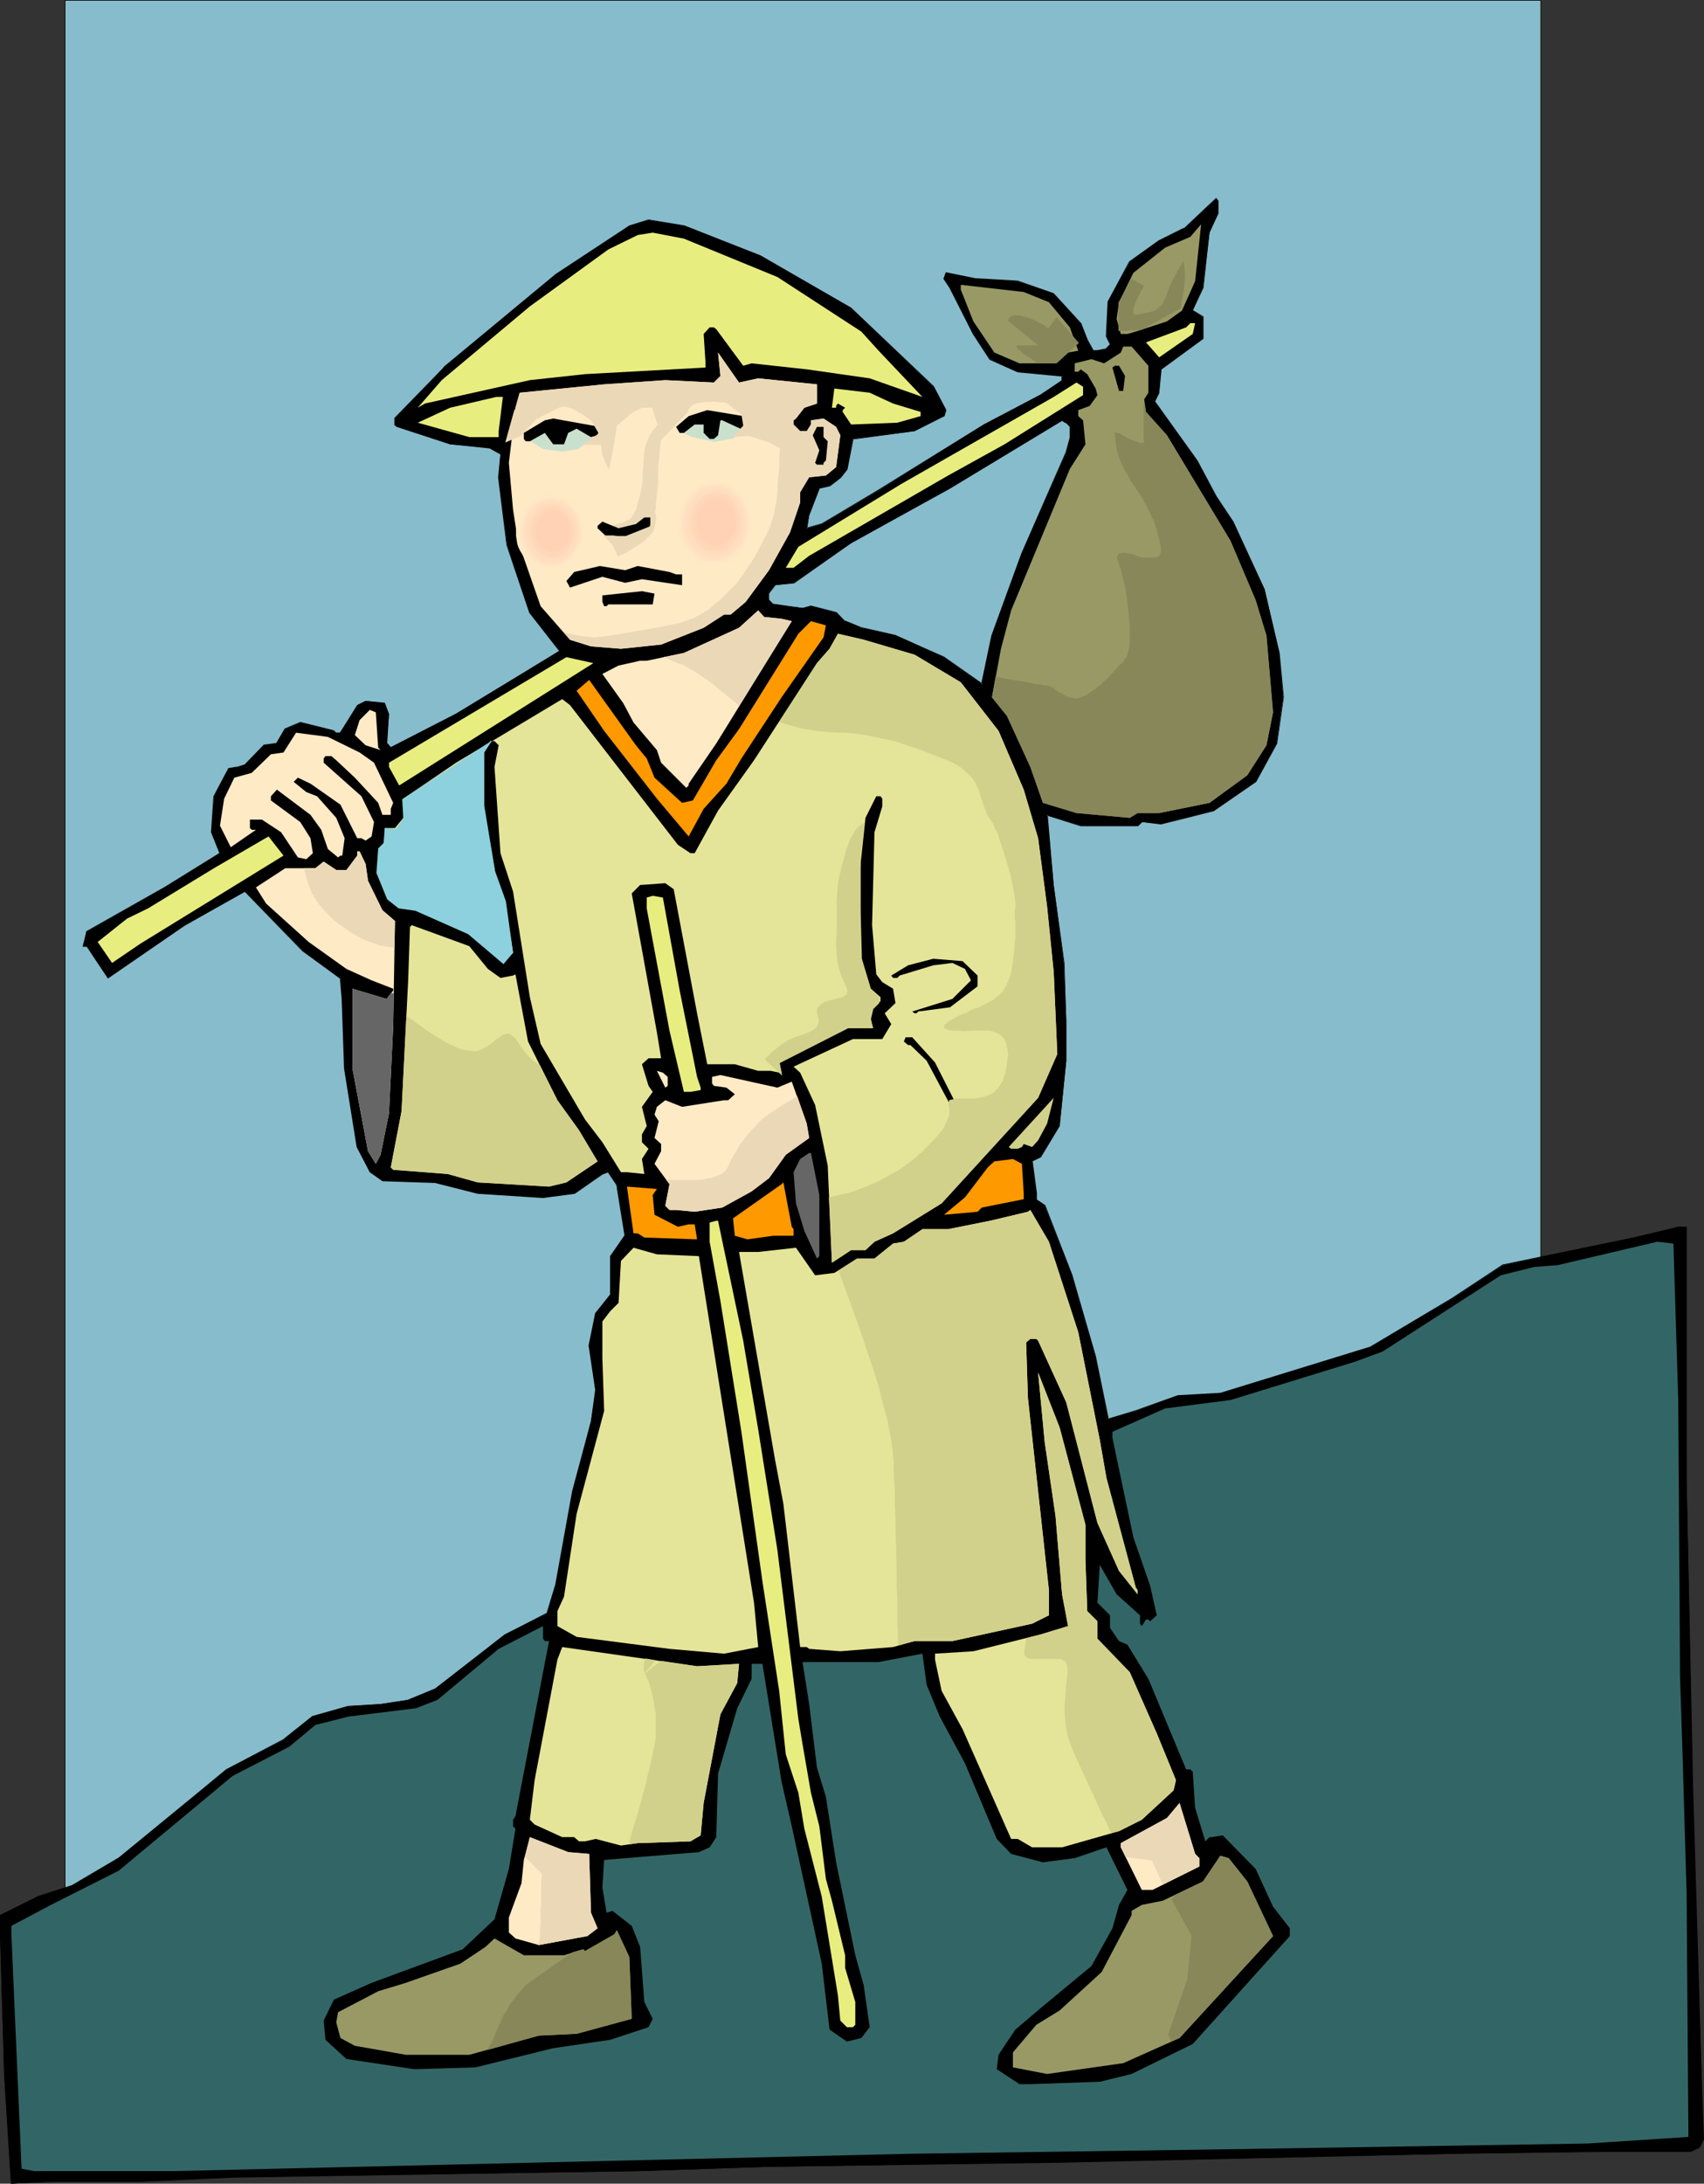 <?xml version="1.0" encoding="UTF-8" standalone="no"?>
<svg
   version="1.0"
   width="121.552mm"
   height="155.711mm"
   id="svg102"
   sodipodi:docname="Traveller 2.wmf"
   xmlns:inkscape="http://www.inkscape.org/namespaces/inkscape"
   xmlns:sodipodi="http://sodipodi.sourceforge.net/DTD/sodipodi-0.dtd"
   xmlns="http://www.w3.org/2000/svg"
   xmlns:svg="http://www.w3.org/2000/svg">
  <rect width="100%" height="100%" fill="#333333" stroke="none"/>
  <sodipodi:namedview
     id="namedview102"
     pagecolor="#ffffff"
     bordercolor="#000000"
     borderopacity="0.25"
     inkscape:showpageshadow="2"
     inkscape:pageopacity="0.0"
     inkscape:pagecheckerboard="0"
     inkscape:deskcolor="#d1d1d1"
     inkscape:document-units="mm" />
  <defs
     id="defs1">
    <pattern
       id="WMFhbasepattern"
       patternUnits="userSpaceOnUse"
       width="6"
       height="6"
       x="0"
       y="0" />
  </defs>
  <path
     style="fill:#87bccc;fill-opacity:1;fill-rule:evenodd;stroke:none"
     d="M 17.614,0.162 H 415.456 V 519.031 H 17.614 Z"
     id="path1" />
  <path
     style="fill:#000000;fill-opacity:1;fill-rule:evenodd;stroke:none"
     d="m 17.614,0.162 v 0 H 415.456 415.294 V 519.031 l 0.162,-0.162 H 17.614 V 519.031 0.162 L 17.452,0 V 519.192 H 415.456 V 0 H 17.452 Z"
     id="path2" />
  <path
     style="fill:#000000;fill-opacity:1;fill-rule:evenodd;stroke:none"
     d="m 288.444,115.053 -0.97,-1.131 -1.131,-0.646 -2.909,1.778 -27.309,16.482 -26.663,14.866 -15.513,10.665 -5.009,0.646 -1.616,2.262 v 1.778 l 1.131,1.131 7.918,0.97 2.262,-0.485 6.787,1.778 2.424,2.262 4.363,1.778 9.211,2.101 7.918,3.555 5.171,2.262 10.18,7.272 2.747,-13.089 8.08,-22.138 11.958,-27.309 0.97,-4.04 z m 39.913,-57.526 -2.262,5.171 -1.778,14.705 -2.747,6.302 2.747,1.778 v 5.656 l -11.312,8.403 -0.485,6.302 -1.131,2.424 11.312,15.836 5.171,9.695 4.525,6.787 8.564,18.26 3.878,17.129 1.131,11.958 -1.778,12.443 -5.656,10.342 -11.312,7.756 -14.22,3.555 -5.171,-0.485 -1.131,0.97 h -15.351 l -9.049,-2.909 1.778,18.906 2.747,21.007 0.646,15.513 v 10.827 l -1.778,17.613 -5.171,8.403 -2.262,1.131 1.131,8.564 v 1.616 l 2.262,1.778 7.433,18.745 6.302,22.3 3.393,16.482 7.433,-2.262 11.312,-4.04 11.473,-0.646 40.398,-12.443 22.138,-13.089 13.735,-9.049 22.138,-4.686 13.574,-2.747 11.473,-2.909 h 2.262 v 68.353 l 1.616,83.543 2.424,81.442 0.485,12.604 -1.131,2.101 -2.262,1.131 h -22.3 l -40.883,0.646 -106.328,2.262 -80.312,1.293 -33.45,1.131 -109.883,1.616 -24.885,1.131 H 14.382 L 3.07,588.515 1.131,559.428 0,520.808 v -4.686 l 10.342,-5.009 9.049,-2.909 12.604,-7.433 21.653,-17.613 7.433,-6.302 15.351,-7.918 7.918,-6.302 9.534,-2.747 8.726,-0.646 7.433,-1.131 7.272,-2.909 18.745,-14.705 11.473,-5.656 2.262,-7.433 4.525,-25.047 5.009,-19.391 1.293,-8.403 -1.778,-11.958 1.778,-8.726 3.878,-5.009 v -10.342 l 4.04,-5.494 -2.262,-13.897 -2.262,-3.232 -1.616,0.485 -7.595,5.171 -8.403,1.131 -17.614,-1.131 -11.473,-2.909 -14.22,-0.485 -3.393,-2.262 -3.393,-6.787 -3.393,-21.168 -0.646,-18.745 -0.485,-5.656 -10.342,-7.433 -15.351,-15.836 -16.321,9.049 -20.684,14.22 -5.656,-8.564 h -1.131 l 1.131,-3.878 21.007,-11.958 14.867,-9.211 -2.262,-5.656 0.646,-9.695 3.878,-7.433 2.909,-0.485 1.616,-0.646 5.171,-5.171 3.393,-0.485 2.262,-3.878 4.04,-1.778 9.049,2.262 0.646,0.485 h 1.131 l 4.525,-7.433 2.262,-1.131 5.171,0.646 1.131,2.909 -0.646,7.918 1.131,1.131 17.614,-9.049 27.956,-17.129 -8.08,-10.18 -6.141,-18.26 -2.262,-18.26 0.485,-6.302 -2.747,-1.616 -10.827,-0.97 -14.22,-4.686 -0.646,-0.646 v -1.616 l 13.089,-13.735 30.218,-25.047 19.876,-13.089 5.171,-1.616 9.534,1.616 20.522,7.918 24.562,14.22 22.138,21.168 3.393,6.302 -0.485,1.616 -7.918,4.04 -16.644,2.101 -1.616,8.08 -1.778,2.262 -2.909,2.262 -2.747,0.646 -2.747,7.433 -0.646,3.393 4.04,-1.131 15.351,-9.049 28.44,-17.775 15.19,-7.918 5.817,-4.04 v -1.131 l -11.958,-1.131 -7.433,-3.393 -4.525,-6.787 -6.302,-12.604 -1.616,-2.262 0.485,-1.616 7.918,1.616 11.473,0.646 9.696,3.393 7.272,7.918 1.778,4.686 1.616,2.747 h 1.131 l 2.424,-0.485 0.97,-1.293 -0.97,-2.101 0.485,-9.211 5.817,-10.827 7.918,-5.656 6.787,-3.393 8.564,-8.08 0.485,0.646 z"
     id="path3" />
  <path
     style="fill:#000000;fill-opacity:1;fill-rule:evenodd;stroke:none"
     d="m 288.605,114.891 -1.131,-1.131 -1.131,-0.646 -30.218,18.26 -26.663,14.866 -15.513,10.827 v 0 l -5.009,0.485 -1.778,2.424 v 1.778 l 1.131,1.293 8.08,0.97 2.262,-0.485 6.787,1.616 v 0 l 2.262,2.424 4.525,1.616 v 0 l 9.211,2.262 h -0.162 l 7.918,3.393 5.333,2.262 10.342,7.433 2.747,-13.25 v 0 l 8.08,-21.976 11.796,-27.47 1.131,-4.04 v -2.909 l -0.162,0.162 v 2.747 0 l -1.131,4.04 -11.958,27.309 -8.08,22.138 v 0 l -2.747,13.089 0.323,-0.162 -10.342,-7.272 -5.171,-2.262 -7.918,-3.555 -9.211,-2.101 v 0 l -4.363,-1.778 v 0.162 l -2.262,-2.424 -6.949,-1.778 -2.262,0.646 -7.918,-1.131 v 0 l -1.131,-1.131 v 0.162 -1.778 0 l 1.778,-2.262 h -0.162 l 5.171,-0.485 15.351,-10.827 26.663,-14.705 30.218,-18.26 v 0 l 0.97,0.646 v -0.162 l 1.131,1.131 v 0 z"
     id="path4" />
  <path
     style="fill:#000000;fill-opacity:1;fill-rule:evenodd;stroke:none"
     d="m 328.196,57.526 v 0 l -2.262,5.009 -1.616,14.866 v 0 l -2.909,6.302 2.909,1.778 v 0 5.656 -0.162 l -11.473,8.564 -0.485,6.302 v 0 l -1.131,2.424 11.312,15.836 5.171,9.857 4.525,6.787 8.564,18.098 v 0 l 3.878,17.129 1.293,11.958 -1.778,12.443 v -0.162 l -5.656,10.342 v 0 l -11.473,7.918 h 0.162 l -14.22,3.393 -5.171,-0.485 -1.131,1.131 v 0 h -15.351 v 0 l -9.211,-3.07 1.778,19.068 2.909,21.007 0.485,15.513 v 10.827 l -1.778,17.613 v -0.162 l -5.009,8.564 v -0.162 l -2.424,1.131 1.131,8.726 v 1.778 l 2.424,1.616 v 0 l 7.272,18.745 6.302,22.3 v 0 l 3.555,16.644 7.433,-2.424 11.312,-3.878 v 0 l 11.473,-0.646 40.398,-12.443 22.138,-13.25 13.735,-9.049 v 0 l 35.712,-7.272 11.473,-2.909 h 2.262 l -0.162,-0.162 v 68.353 l 1.616,83.543 2.424,81.442 0.485,12.604 v -0.162 l -0.97,2.262 v 0 l -2.424,1.131 h 0.162 -22.3 l -40.883,0.485 -106.328,2.262 -80.312,1.293 -33.45,1.131 -109.883,1.616 -24.885,1.293 H 14.382 l -11.312,0.485 v 0.162 L 1.293,559.428 0.162,520.808 v -4.686 0.162 L 10.504,511.274 l 9.049,-3.07 12.604,-7.272 21.492,-17.613 7.433,-6.302 15.351,-8.08 7.918,-6.14 9.696,-2.909 h -0.162 l 8.726,-0.485 7.433,-1.131 7.433,-2.909 18.745,-14.705 11.312,-5.817 2.424,-7.433 v 0 l 4.525,-25.047 v 0 l 5.009,-19.229 v -0.162 l 1.293,-8.403 -1.778,-11.958 1.778,-8.726 v 0.162 l 3.878,-5.171 v -10.342 0.162 l 4.04,-5.656 -2.424,-13.897 -2.262,-3.393 -1.778,0.646 -7.433,5.009 v 0 l -8.403,1.131 -17.614,-1.131 -11.473,-2.909 -14.22,-0.485 h 0.162 l -3.555,-2.262 h 0.162 l -3.393,-6.787 v 0.162 L 93.078,287.955 92.431,269.211 91.785,263.394 81.443,255.96 v 0.162 L 66.092,240.124 49.609,249.173 29.087,263.394 h 0.162 l -5.817,-8.564 h -1.131 l 0.162,0.162 1.131,-3.878 h -0.162 l 21.169,-11.958 14.867,-9.211 -2.262,-5.817 v 0.162 l 0.485,-9.695 v 0 l 4.04,-7.433 -0.162,0.162 2.909,-0.646 v 0 l 1.616,-0.485 5.171,-5.171 v 0 l 3.393,-0.485 2.424,-4.04 h -0.162 l 4.04,-1.778 v 0 l 9.049,2.424 v -0.162 l 0.485,0.646 h 1.293 l 4.686,-7.595 -0.162,0.162 2.262,-1.131 v 0 l 5.171,0.646 -0.162,-0.162 1.131,2.909 v 0 l -0.646,7.918 1.293,1.293 17.775,-9.049 27.956,-17.129 -8.08,-10.503 -6.302,-18.098 v 0 l -2.101,-18.26 0.485,-6.302 -2.909,-1.778 -10.827,-0.97 v 0 l -14.22,-4.686 v 0 l -0.646,-0.485 h 0.162 v -1.616 h -0.162 l 13.089,-13.574 v 0 l 30.38,-25.047 19.876,-13.089 5.009,-1.778 v 0 l 9.534,1.778 v 0 l 20.522,7.918 24.562,14.22 v 0 l 22.138,21.007 h -0.162 l 3.393,6.302 v -0.162 l -0.485,1.616 h 0.162 l -8.08,4.04 h 0.162 l -16.644,2.262 -1.778,8.08 v 0 l -1.778,2.262 0.162,-0.162 -2.909,2.424 v 0 l -2.747,0.485 -2.909,7.433 -0.485,3.555 4.04,-1.131 15.351,-9.049 28.44,-17.613 15.351,-7.918 5.817,-4.04 -0.162,-1.454 -11.958,-1.131 v 0 l -7.433,-3.232 v 0 l -4.363,-6.948 -6.302,-12.443 -1.616,-2.262 v 0 l 0.485,-1.616 -0.162,0.162 7.918,1.616 11.473,0.485 v 0 l 9.534,3.555 v -0.162 l 7.433,7.918 h -0.162 l 1.778,4.686 1.778,2.909 h 1.131 l 2.424,-0.646 1.131,-1.293 -1.131,-2.101 v 0 l 0.646,-9.211 v 0 l 5.656,-10.827 v 0 l 7.918,-5.494 6.787,-3.393 8.564,-8.241 h -0.162 l 0.485,0.808 v -0.162 3.393 h 0.323 v -3.393 l -0.646,-0.808 -8.726,8.241 v -0.162 l -6.787,3.393 -7.918,5.656 -5.817,10.827 -0.485,9.372 1.131,2.262 v -0.162 l -1.131,1.131 h 0.162 l -2.424,0.485 h -1.131 l 0.162,0.162 -1.616,-2.909 -1.778,-4.525 -7.433,-8.08 -9.696,-3.393 -11.473,-0.646 -7.918,-1.616 -0.646,1.778 1.616,2.424 6.302,12.443 4.525,6.948 7.595,3.393 11.958,1.131 -0.162,-0.162 v 1.131 h 0.162 l -5.817,3.878 -15.351,8.08 -28.44,17.613 -15.19,9.049 -4.04,1.131 0.162,0.162 0.485,-3.393 v 0 l 2.909,-7.433 -0.162,0.162 2.909,-0.646 2.909,-2.262 1.778,-2.262 1.616,-8.241 -0.162,0.162 16.644,-2.262 8.08,-4.04 0.485,-1.616 -3.393,-6.464 -22.3,-21.168 -24.401,-14.058 -20.522,-8.08 -9.696,-1.616 -5.171,1.616 -19.876,13.089 -30.218,25.047 v 0.162 l -13.251,13.574 v 1.939 l 0.646,0.485 14.382,4.686 10.827,1.131 h -0.162 l 2.909,1.616 v -0.162 l -0.646,6.302 2.262,18.26 6.141,18.26 8.08,10.342 0.162,-0.162 -27.956,16.967 -17.614,9.049 0.162,0.162 -1.131,-1.293 v 0.162 l 0.485,-7.918 -1.131,-3.07 -5.171,-0.485 -2.262,1.131 -4.686,7.433 h 0.162 -1.131 v 0 l -0.646,-0.646 -9.049,-2.262 -4.201,1.778 -2.262,3.878 h 0.162 l -3.555,0.485 -5.171,5.333 v 0 l -1.616,0.485 h 0.162 l -2.909,0.485 -4.04,7.595 -0.646,9.695 2.262,5.656 0.162,-0.162 -14.867,9.211 -21.169,11.958 -0.97,4.201 h 1.131 l -0.162,-0.162 5.817,8.726 20.684,-14.22 16.321,-9.211 h -0.162 l 15.513,15.998 10.18,7.433 v -0.162 l 0.485,5.656 0.646,18.745 3.393,21.168 3.555,6.787 3.393,2.424 14.22,0.485 11.473,2.909 17.614,1.131 8.564,-1.131 7.433,-5.171 1.616,-0.646 h -0.162 l 2.262,3.393 v -0.162 l 2.262,13.897 v -0.162 l -3.878,5.656 v 10.342 0 l -4.04,5.009 -1.778,8.726 1.778,11.958 -1.131,8.403 v 0 l -5.171,19.229 v 0.162 l -4.525,25.047 v -0.162 l -2.262,7.433 v 0 l -11.312,5.817 -18.745,14.543 -7.433,3.07 h 0.162 l -7.433,1.131 -8.726,0.485 -9.696,2.747 -7.918,6.302 -15.351,8.08 -7.433,6.14 -21.492,17.613 -12.604,7.433 -9.049,2.909 L 0,516.122 v 4.686 l 1.131,38.62 1.778,29.086 11.473,-0.485 H 37.813 l 24.885,-1.131 109.883,-1.778 33.45,-1.131 80.312,-1.131 106.328,-2.424 40.883,-0.485 h 22.3 l 2.424,-1.131 1.131,-2.262 -0.485,-12.604 -2.424,-81.442 -1.778,-83.543 v -68.353 h -2.262 l -11.473,2.747 -35.874,7.433 -13.735,9.049 -21.977,13.089 -40.398,12.443 v 0 l -11.473,0.646 -11.312,4.04 -7.433,2.262 0.162,0.162 -3.393,-16.482 v -0.162 l -6.464,-22.3 -7.272,-18.745 -2.424,-1.616 h 0.162 v -1.616 l -1.131,-8.564 h -0.162 l 2.424,-1.131 5.009,-8.403 1.778,-17.613 v -10.827 l -0.485,-15.513 -2.909,-21.007 -1.616,-18.906 -0.323,0.162 9.211,2.909 h 15.513 l 1.131,-1.131 h -0.162 l 5.171,0.646 14.22,-3.555 11.473,-7.918 5.656,-10.342 1.778,-12.443 -1.131,-11.958 -4.04,-17.129 -8.403,-18.26 -4.525,-6.787 -5.171,-9.695 -11.473,-15.998 v 0.162 l 1.131,-2.262 0.646,-6.464 -0.162,0.162 11.473,-8.403 V 85.32 l -2.909,-1.778 v 0.162 l 2.909,-6.14 1.616,-14.866 v 0 l 2.424,-5.171 z"
     id="path5" />
  <path
     style="fill:#999965;fill-opacity:1;fill-rule:evenodd;stroke:none"
     d="m 318.662,83.704 -4.04,2.909 -8.403,2.747 -2.262,0.646 h -1.778 l -1.131,-4.04 0.646,-4.525 3.878,-7.918 8.564,-6.787 6.787,-2.909 2.909,-3.393 -1.616,15.351 z"
     id="path6" />
  <path
     style="fill:#e8ed7f;fill-opacity:1;fill-rule:evenodd;stroke:none"
     d="m 209.586,74.655 22.623,14.705 4.686,5.171 11.796,12.443 -14.22,-5.009 -16.967,-2.424 -14.867,-1.616 -2.262,0.646 -7.272,-9.857 -0.646,-0.485 h -1.131 l -1.616,1.778 0.485,7.433 v 1.616 l -32.48,1.778 -14.867,1.616 -28.279,6.302 -1.939,1.131 6.464,-7.433 23.754,-19.876 21.169,-15.351 7.918,-3.878 4.04,-0.646 8.403,1.616 z"
     id="path7" />
  <path
     style="fill:#999965;fill-opacity:1;fill-rule:evenodd;stroke:none"
     d="m 282.788,81.442 5.656,6.787 2.262,6.302 -2.747,0.485 -3.393,2.909 h -9.696 l -6.787,-2.909 -5.656,-8.403 -3.393,-8.564 v -1.293 l 16.967,1.939 z"
     id="path8" />
  <path
     style="fill:#e8ed7f;fill-opacity:1;fill-rule:evenodd;stroke:none"
     d="m 321.57,90.006 -9.049,6.302 -3.555,-4.04 10.827,-4.04 1.131,-1.131 h 1.293 z"
     id="path9" />
  <path
     style="fill:#999965;fill-opacity:1;fill-rule:evenodd;stroke:none"
     d="m 309.612,98.571 v 7.272 l -1.131,1.778 0.485,3.393 5.656,6.302 17.129,28.44 6.787,15.998 2.909,9.534 1.778,20.684 -1.778,8.888 -5.171,8.08 -10.18,7.433 -13.574,2.747 h -5.817 l -2.101,1.293 -14.382,-1.293 -9.049,-2.747 -3.393,-9.695 -6.302,-13.735 -4.04,-5.009 2.424,-13.089 2.747,-10.342 15.836,-38.136 4.201,-6.625 -0.646,-6.464 -1.293,-1.131 v -1.616 l 3.07,-1.131 2.101,-2.909 -0.485,-1.778 -2.262,-3.878 -1.778,-1.293 -0.646,0.646 h -0.97 v -2.262 l 4.525,-1.131 3.393,1.131 4.525,-2.909 0.646,-1.616 h 2.262 z"
     id="path10" />
  <path
     style="fill:#ffeac6;fill-opacity:1;fill-rule:evenodd;stroke:none"
     d="m 204.415,101.964 15.836,1.616 v 5.171 l -3.393,1.131 -2.262,2.909 -0.646,0.485 v 1.131 l 1.778,1.778 h 1.778 l 1.131,-1.778 v -1.131 l 3.393,-0.485 3.393,2.262 1.131,2.262 -1.131,8.564 -2.747,2.262 -4.525,0.485 -2.424,4.04 v 2.747 l -2.747,8.08 -5.656,10.18 -6.302,8.564 -4.04,3.393 h -1.778 l -5.494,3.555 -11.473,4.525 -10.827,1.131 -8.08,-0.646 -5.656,-1.778 -7.918,-9.049 -6.141,-17.613 -1.293,-8.403 -1.131,-12.604 1.778,-14.866 1.131,-4.04 22.785,-2.262 16.483,-1.131 13.089,0.646 1.778,-1.778 -0.646,-6.302 5.656,8.08 z"
     id="path11" />
  <path
     style="fill:#000000;fill-opacity:1;fill-rule:evenodd;stroke:none"
     d="m 303.31,101.318 -0.485,4.04 h -1.131 l -1.778,-6.302 0.646,-0.485 h 1.131 z"
     id="path12" />
  <path
     style="fill:#e8ed7f;fill-opacity:1;fill-rule:evenodd;stroke:none"
     d="m 291.999,106.489 -21.169,13.25 -15.19,8.403 -37.49,21.653 -4.201,3.232 h -2.101 l 3.393,-5.656 27.794,-16.967 41.045,-23.431 6.141,-3.878 1.778,1.131 z"
     id="path13" />
  <path
     style="fill:#e8ed7f;fill-opacity:1;fill-rule:evenodd;stroke:none"
     d="m 240.774,108.751 7.433,2.262 v 1.131 l -6.302,1.778 -12.443,0.485 -2.262,-3.393 v -0.485 l 0.646,-0.646 -1.939,-1.131 -0.485,0.646 v 0.485 h -1.131 l 0.646,-5.171 9.534,1.131 z"
     id="path14" />
  <path
     style="fill:#e8ed7f;fill-opacity:1;fill-rule:evenodd;stroke:none"
     d="m 134.445,116.184 v 1.616 h -7.918 l -13.897,-3.878 8.726,-4.04 12.443,-2.909 h 1.778 z"
     id="path15" />
  <path
     style="fill:#000000;fill-opacity:1;fill-rule:evenodd;stroke:none"
     d="m 171.935,152.542 8.564,1.616 1.778,0.646 h 1.616 v 2.909 l -10.827,-1.616 -4.525,0.97 -6.141,-1.616 -8.726,2.909 -0.97,-1.778 2.101,-2.424 6.949,-1.616 6.787,1.131 z"
     id="path16" />
  <path
     style="fill:#000000;fill-opacity:1;fill-rule:evenodd;stroke:none"
     d="m 175.975,162.884 h -11.958 l -0.485,0.485 h -0.646 l -0.485,-1.131 v -1.778 l 10.665,-1.131 3.393,0.646 z"
     id="path17" />
  <path
     style="fill:#ffeac6;fill-opacity:1;fill-rule:evenodd;stroke:none"
     d="m 210.717,166.762 2.747,0.646 -20.361,32.965 -7.433,10.827 v 0.485 l -0.646,0.646 -6.787,-6.787 -1.131,-3.393 -6.302,-7.433 -2.747,-5.171 -5.656,-7.918 4.363,-2.262 5.817,-1.293 h 1.778 l 10.019,-2.101 14.867,-6.787 5.171,-4.686 1.616,1.778 z"
     id="path18" />
  <path
     style="fill:#ff9900;fill-opacity:1;fill-rule:evenodd;stroke:none"
     d="m 222.029,171.771 -11.312,16.159 -10.827,16.482 -4.04,6.787 -6.141,6.787 -4.04,7.433 -8.564,-10.18 -14.22,-18.26 -7.433,-10.827 3.393,-2.909 12.604,17.613 2.909,3.555 2.101,5.171 7.433,6.787 2.909,-0.646 6.302,-10.827 6.141,-8.403 15.998,-25.693 3.393,-3.393 4.04,1.131 z"
     id="path19" />
  <path
     style="fill:#e5e599;fill-opacity:1;fill-rule:evenodd;stroke:none"
     d="m 246.591,176.458 12.443,7.433 10.18,13.089 6.787,15.836 3.878,13.089 2.424,18.421 1.778,17.613 0.97,22.138 -5.171,11.796 -26.016,28.44 -13.089,8.08 -5.009,2.262 -2.424,2.262 h -3.878 l -5.171,3.393 -1.131,-26.178 -3.393,-16.321 -4.04,-8.726 -1.778,-1.616 15.998,-7.433 h 7.918 l 2.424,-4.04 -1.778,-2.909 2.909,-2.747 -0.646,-3.878 -2.909,-1.778 -1.616,-2.101 -1.131,-13.25 0.646,-25.047 2.101,-6.948 v -2.101 l -0.485,-0.646 h -1.131 l -2.909,5.817 -1.616,15.19 0.485,22.784 1.778,7.433 3.393,2.909 v 1.131 l -1.616,1.131 -1.293,1.131 0.646,4.525 h -6.787 l -16.483,7.918 -1.778,1.778 0.646,2.747 H 210.071 l -2.262,-0.485 h -3.393 l -6.302,-1.778 h -7.433 l -2.747,-13.735 -6.302,-33.449 -2.262,-1.616 -6.787,0.485 -2.262,2.262 6.787,37.489 1.131,6.948 h -3.393 l -1.778,1.616 1.778,5.817 1.131,1.616 -2.909,4.04 1.293,5.171 -1.293,2.262 v 2.101 l 1.778,1.778 -1.778,2.747 0.646,4.04 -4.686,-0.485 h -1.616 l -5.009,-8.08 -4.686,-6.14 -11.958,-20.36 -2.909,-12.604 -4.525,-28.44 -3.393,-10.342 -1.616,-23.269 1.131,-5.817 -1.131,-1.131 h -1.131 l -1.778,2.424 v 15.19 l 3.393,19.553 2.262,5.494 2.262,14.382 -2.747,2.747 -9.696,-8.403 -12.604,-5.171 -1.131,-1.131 h -3.878 l -2.262,-1.293 -4.04,-7.918 0.646,-6.787 1.131,-2.262 v -3.393 h 2.747 l 2.262,-2.747 v -5.171 l 14.22,-9.695 28.602,-17.129 2.101,1.616 29.087,37.651 3.393,2.262 h 1.131 l 6.302,-11.473 9.696,-13.574 16.967,-26.178 3.393,-3.878 2.262,-4.04 6.949,1.616 z"
     id="path20" />
  <path
     style="fill:#e8ed7f;fill-opacity:1;fill-rule:evenodd;stroke:none"
     d="m 107.621,211.684 -2.747,-5.009 v -1.131 l 47.832,-28.44 7.272,1.616 z"
     id="path21" />
  <path
     style="fill:#ffeac6;fill-opacity:1;fill-rule:evenodd;stroke:none"
     d="m 101.965,201.504 0.646,0.646 -4.04,-1.293 -2.909,-2.747 1.293,-4.04 2.747,-2.747 1.616,0.646 z"
     id="path22" />
  <path
     style="fill:#ffeac6;fill-opacity:1;fill-rule:evenodd;stroke:none"
     d="m 96.956,202.797 3.878,2.747 5.171,10.827 -0.646,1.616 v 1.616 h -2.262 l -1.131,-3.232 -6.302,-6.787 -5.009,-4.686 -1.293,-1.131 h -1.616 l -0.485,0.646 v 1.131 l 10.18,9.049 3.393,6.948 -0.646,3.878 -1.616,1.131 -1.131,-0.646 h -1.131 l -4.525,-9.049 -8.08,-5.656 -3.393,-1.616 -1.131,1.131 3.393,2.747 2.909,1.131 5.171,5.817 2.262,5.494 -0.646,4.686 h -0.485 l -0.646,0.485 -2.747,-2.262 -1.778,-5.171 -2.909,-4.04 -9.049,-6.787 -1.616,1.778 v 1.131 l 7.918,5.817 2.747,4.363 0.646,4.04 -1.778,1.616 -2.262,-0.485 -4.525,-6.787 -5.171,-3.393 h -3.232 v 2.262 l 0.485,0.485 h 1.131 l -6.787,4.686 -2.909,-5.817 1.131,-7.272 2.747,-5.656 4.686,-1.293 5.171,-5.009 3.393,-0.485 3.393,-5.332 8.564,1.131 z"
     id="path23" />
  <path
     style="fill:#e8ed7f;fill-opacity:1;fill-rule:evenodd;stroke:none"
     d="m 37.813,254.344 -7.595,5.171 -3.878,-5.656 7.918,-6.302 5.656,-2.747 17.775,-10.827 14.705,-8.564 4.04,5.171 z"
     id="path24" />
  <path
     style="fill:#ffeac6;fill-opacity:1;fill-rule:evenodd;stroke:none"
     d="m 98.572,232.853 0.646,4.525 3.878,7.918 3.393,2.909 -0.485,28.44 -1.131,23.431 -2.262,11.15 -1.293,2.424 -2.101,-3.393 -4.201,-22.3 v -21.492 l 9.211,2.747 1.778,-2.262 v -0.485 l -5.817,-2.262 -6.787,-3.07 -10.18,-7.272 -11.473,-10.342 -2.747,-4.363 7.918,-5.171 h 8.08 l 2.262,-1.778 3.393,2.262 h 2.747 l 2.909,-3.878 v -1.131 h 0.646 z"
     id="path25" />
  <path
     style="fill:#e8ed7f;fill-opacity:1;fill-rule:evenodd;stroke:none"
     d="m 183.247,266.949 4.686,23.269 0.97,2.909 v 0.646 l -2.747,0.485 h -1.778 l -3.878,-16.482 -6.141,-32.965 v -2.909 l 1.616,-0.485 2.747,0.485 z"
     id="path26" />
  <path
     style="fill:#e5e599;fill-opacity:1;fill-rule:evenodd;stroke:none"
     d="m 131.537,261.131 3.393,2.424 3.393,-0.646 0.646,-0.323 3.393,18.098 7.918,15.836 5.817,8.08 5.009,8.403 -8.403,5.656 -4.686,1.131 -19.23,-1.131 -8.08,-2.262 -14.705,-1.131 -0.646,-0.646 2.909,-15.19 1.778,-35.227 0.485,-14.382 0.485,-0.485 15.513,5.656 z"
     id="path27" />
  <path
     style="fill:#000000;fill-opacity:1;fill-rule:evenodd;stroke:none"
     d="m 263.558,262.909 v 2.909 l -7.433,5.656 -8.564,1.131 -0.485,0.485 h -0.485 l -0.646,-0.485 10.827,-3.393 5.009,-5.009 -1.616,-3.07 -3.393,-1.616 -5.171,0.646 -9.049,2.747 -0.646,0.646 h -1.131 l -0.485,-0.646 4.525,-2.747 6.787,-1.778 7.918,0.646 z"
     id="path28" />
  <path
     style="fill:#000000;fill-opacity:1;fill-rule:evenodd;stroke:none"
     d="m 252.085,286.339 5.817,11.473 h 1.131 v 0.97 l -1.131,1.293 h -0.485 l -7.595,-14.22 -4.363,-4.201 h -0.646 l -1.131,-0.97 0.485,-1.131 h 1.778 z"
     id="path29" />
  <path
     style="fill:#ffeac6;fill-opacity:1;fill-rule:evenodd;stroke:none"
     d="m 180.015,290.218 v 2.424 l -0.646,0.485 -2.262,-4.525 1.616,0.485 z"
     id="path30" />
  <path
     style="fill:#ffeac6;fill-opacity:1;fill-rule:evenodd;stroke:none"
     d="m 213.464,291.51 4.04,11.311 0.646,3.878 -6.302,4.525 -4.525,6.302 -4.686,3.555 -7.918,4.363 -7.433,1.131 -5.009,-0.485 h -1.778 l -1.131,-1.131 1.131,-5.817 -4.04,-5.494 1.778,-3.393 v -1.939 l -1.778,-1.616 1.131,-4.525 -1.131,-1.778 0.646,-2.101 2.262,-1.778 4.525,1.778 11.312,-1.778 h 1.131 l 1.778,-1.616 -2.262,-1.778 -3.393,-0.485 -0.485,-0.646 v -1.778 l 2.262,-0.485 15.351,3.393 z"
     id="path31" />
  <path
     style="fill:#d1d18c;fill-opacity:1;fill-rule:evenodd;stroke:none"
     d="m 279.879,307.346 -1.616,1.778 -2.262,-0.808 -0.485,0.808 -1.131,0.485 h -1.778 l -0.646,-0.485 12.119,-13.25 -1.778,6.948 z"
     id="path32" />
  <path
     style="fill:#666666;fill-opacity:1;fill-rule:evenodd;stroke:none"
     d="m 220.898,322.051 v 16.482 l -0.646,0.646 -3.393,-7.433 -2.262,-7.433 -0.646,-8.403 1.778,-3.555 2.424,-1.616 h 0.485 z"
     id="path33" />
  <path
     style="fill:#ff9900;fill-opacity:1;fill-rule:evenodd;stroke:none"
     d="m 276.001,321.566 v 1.616 l -11.312,2.262 -1.131,1.131 -9.049,0.808 5.656,-4.686 6.141,-8.08 1.778,-1.616 5.009,-0.646 2.424,1.293 z"
     id="path34" />
  <path
     style="fill:#ff9900;fill-opacity:1;fill-rule:evenodd;stroke:none"
     d="m 213.949,331.262 v 1.778 h -5.494 l -6.949,0.97 -3.393,-0.97 -0.485,-4.686 13.089,-9.211 0.485,-0.485 2.262,11.958 z"
     id="path35" />
  <path
     style="fill:#ff9900;fill-opacity:1;fill-rule:evenodd;stroke:none"
     d="m 175.975,322.051 0.485,5.333 6.302,3.232 2.909,-0.646 h 1.616 l 0.646,4.04 -14.22,-0.485 -1.778,-1.131 h -1.131 l -1.778,-12.604 8.08,0.646 z"
     id="path36" />
  <path
     style="fill:#e5e599;fill-opacity:1;fill-rule:evenodd;stroke:none"
     d="m 290.706,359.055 5.817,29.086 1.778,10.18 7.918,29.571 0.485,0.646 v 1.131 l -5.009,-6.302 -5.817,-12.927 -8.403,-32.48 -7.595,-16.644 -0.485,-0.485 h -1.616 l -1.131,0.97 0.485,15.028 5.656,51.709 v 6.787 l -4.525,2.262 -21.492,4.686 h -10.18 l -5.817,1.616 -14.22,1.131 -8.403,-0.646 -0.646,-0.485 h -1.778 l -4.525,-38.62 -2.262,-11.958 -9.696,-55.911 h 5.171 l 10.18,-1.131 5.171,7.433 5.171,-0.646 6.141,-3.878 h 4.686 l 5.009,-4.04 2.909,-0.485 5.009,-3.393 h 6.949 l 11.312,-2.262 10.18,-2.424 0.646,-0.485 5.009,8.564 z"
     id="path37" />
  <path
     style="fill:#e8ed7f;fill-opacity:1;fill-rule:evenodd;stroke:none"
     d="m 200.375,361.318 4.04,23.915 5.171,32.48 5.656,45.569 1.131,6.787 2.262,13.089 2.262,9.049 1.778,14.22 1.616,5.817 3.555,14.705 v 3.393 l 2.747,9.211 v 6.14 l -0.646,0.646 h -1.616 l -1.778,-1.778 -0.646,-6.787 -4.363,-26.663 -4.686,-18.26 -1.616,-9.695 -3.393,-10.342 -1.778,-17.129 -4.525,-29.571 -5.656,-40.236 -5.656,-35.227 -2.909,-15.998 v -5.171 l 1.778,-0.485 h 0.485 z"
     id="path38" />
  <path
     style="fill:#326666;fill-opacity:1;fill-rule:evenodd;stroke:none"
     d="m 452.461,377.315 0.485,74.655 0.646,19.714 1.131,38.782 0.485,65.444 -27.309,1.778 -101.804,1.616 -80.15,1.131 -199.083,4.686 H 9.211 L 5.817,584.475 3.07,521.293 v -2.262 l 10.665,-5.656 18.26,-9.211 23.916,-19.876 6.787,-5.656 15.351,-7.918 6.949,-5.817 8.888,-2.262 18.26,-2.262 5.817,-2.262 16.482,-13.735 11.958,-6.14 v 3.393 l 0.485,0.646 h 1.131 l -9.049,47.185 -0.646,0.97 v 1.778 l 0.646,0.646 -1.778,10.827 -3.878,13.574 -8.564,8.08 -24.562,9.049 -10.18,4.525 -2.747,5.656 0.485,5.171 5.656,5.171 18.26,2.747 16.482,-0.485 21.007,-5.171 15.351,-2.262 10.342,-3.393 1.131,-2.262 -2.262,-4.525 -1.131,-14.866 -2.262,-5.656 -5.171,-4.04 -1.616,0.485 -1.131,-6.787 0.485,-7.433 25.532,-2.101 2.909,-1.293 1.778,-2.747 0.485,-17.129 5.171,-17.613 3.878,-7.918 v -4.04 h 2.909 l 5.171,31.833 2.747,11.958 8.08,37.004 2.101,17.775 4.686,3.232 3.878,-0.97 2.262,-2.909 -1.616,-11.311 -2.262,-8.08 -5.171,-25.047 -2.747,-17.613 -2.424,-7.918 -2.101,-17.129 -1.778,-11.311 h 20.522 l 11.796,-2.262 1.131,8.403 3.555,8.564 6.787,12.604 8.564,20.36 3.878,4.04 8.564,2.262 8.564,-1.131 8.564,-2.909 5.656,11.473 -2.262,4.04 -1.778,6.302 -5.656,10.18 -13.089,10.827 -7.433,6.302 -4.525,6.787 -0.485,3.878 6.141,4.04 h 2.909 l 18.745,-0.646 8.564,-2.101 16.482,-8.08 26.178,-29.086 v -2.101 l -4.525,-5.817 -4.686,-10.18 -8.888,-9.049 -3.07,0.485 h -0.485 l -1.131,1.131 -2.747,-9.049 -0.646,-9.695 -0.646,-0.646 h -1.131 l -10.18,-24.4 -5.656,-9.211 -2.262,-0.97 -2.424,-3.555 v -3.393 l -3.393,-3.393 0.646,-10.18 4.525,7.918 6.302,5.656 v 2.262 l 0.485,0.646 1.131,-1.778 h 0.646 l 0.485,0.485 1.778,-1.616 -1.778,-7.918 -4.525,-13.089 -5.656,-26.824 v -1.616 l 14.22,-6.302 17.614,-2.262 33.611,-10.342 7.433,-2.747 31.834,-20.522 9.049,-2.262 6.302,-0.485 26.824,-6.302 4.363,0.485 z"
     id="path39" />
  <path
     style="fill:#e5e599;fill-opacity:1;fill-rule:evenodd;stroke:none"
     d="m 188.418,338.533 14.867,93.4 1.131,11.958 -9.211,1.778 -14.705,-1.293 -25.047,-3.232 -5.171,-2.909 v -4.04 l 1.778,-3.878 3.393,-22.3 7.433,-27.794 -0.485,-14.22 v -9.857 l 2.101,-2.747 2.262,-2.262 0.646,-11.311 3.393,-3.555 6.302,1.778 z"
     id="path40" />
  <path
     style="fill:#e5e599;fill-opacity:1;fill-rule:evenodd;stroke:none"
     d="m 292.645,410.926 v 9.534 l 0.485,13.735 2.747,2.747 v 4.686 l 8.726,9.049 7.272,16.482 5.171,12.604 -0.646,2.747 -8.564,7.918 -6.141,3.07 -15.351,4.363 h -8.08 l -3.878,-2.262 h -1.778 l -13.089,-29.571 -5.656,-10.342 -1.778,-8.403 v -1.616 l 10.342,-0.646 18.098,-4.525 7.433,-2.262 -1.616,-8.564 -1.778,-21.168 -2.909,-19.876 -1.778,-18.745 5.817,14.866 z"
     id="path41" />
  <path
     style="fill:#e5e599;fill-opacity:1;fill-rule:evenodd;stroke:none"
     d="m 199.244,448.415 -0.485,5.171 -4.525,8.403 -4.525,23.915 -0.808,8.726 -2.747,1.616 -14.22,0.485 -4.525,0.646 -6.787,-1.778 -2.909,0.646 h -1.616 l -1.293,-1.131 h -3.232 l -7.433,-3.393 -1.293,-1.293 1.293,-10.665 6.141,-32.48 1.293,-3.393 36.358,5.171 z"
     id="path42" />
  <path
     style="fill:#ffeac6;fill-opacity:1;fill-rule:evenodd;stroke:none"
     d="m 323.348,500.771 v 2.262 l -12.604,6.302 h -2.909 l -5.656,-11.473 v -1.131 l 12.443,-6.787 3.393,-4.04 4.201,13.735 z"
     id="path43" />
  <path
     style="fill:#ffeac6;fill-opacity:1;fill-rule:evenodd;stroke:none"
     d="m 158.846,499.64 0.485,15.836 1.778,4.201 -2.747,2.101 -13.089,2.424 -6.302,-1.778 -1.778,-1.616 v -4.04 l 3.393,-9.211 0.646,-6.302 1.616,-6.14 10.342,4.04 z"
     id="path44" />
  <path
     style="fill:#999965;fill-opacity:1;fill-rule:evenodd;stroke:none"
     d="m 336.275,507.073 6.949,14.705 -25.209,27.47 -15.19,6.787 -20.522,2.909 -9.211,-1.778 v -4.04 l 6.302,-7.433 6.302,-3.878 11.312,-10.342 8.08,-15.351 v -1.131 l 2.747,-1.616 5.656,-1.131 10.827,-5.171 4.686,-6.948 2.262,0.646 z"
     id="path45" />
  <path
     style="fill:#999965;fill-opacity:1;fill-rule:evenodd;stroke:none"
     d="m 170.319,544.077 -14.867,4.04 -10.18,0.485 -18.745,5.171 h -17.129 l -13.735,-2.424 -3.878,-2.101 -1.131,-4.201 0.485,-2.747 10.827,-5.656 7.433,-2.262 14.705,-5.171 6.787,-4.525 2.424,-2.262 7.918,4.525 h 10.827 l 5.171,-1.616 0.485,0.485 7.918,-4.525 0.646,-1.131 3.393,7.272 z"
     id="path46" />
  <path
     style="fill:#666666;fill-opacity:1;fill-rule:evenodd;stroke:none"
     d="m 105.359,267.595 0.808,0.162 -0.162,8.888 -1.131,23.431 -2.262,11.15 -1.293,2.424 -2.101,-3.393 -4.201,-22.3 v -21.492 l 9.211,2.747 z"
     id="path47" />
  <path
     style="fill:#8cd1dd;fill-opacity:1;fill-rule:evenodd;stroke:none"
     d="m 103.743,223.157 2.909,0.323 2.101,-2.909 -0.323,-5.171 24.239,-15.836 -2.101,3.232 v 14.382 l 2.909,17.613 2.909,8.08 1.939,13.897 -2.585,3.07 -9.534,-8.08 -14.22,-6.302 -4.525,-0.646 -3.07,-2.424 -2.909,-7.11 0.485,-6.625 1.454,-1.454 z"
     id="path48" />
  <path
     style="fill:#c9e0cc;fill-opacity:1;fill-rule:evenodd;stroke:none"
     d="m 141.717,118.123 4.686,2.909 5.171,0.646 4.363,-0.646 3.717,-2.909 -1.454,-2.101 -5.009,-0.485 -4.525,0.485 -3.878,1.131 h -0.162 l -0.323,0.162 -1.293,0.323 h -0.646 l -0.485,0.323 -0.323,0.162 v 0 z"
     id="path49" />
  <path
     style="fill:#000000;fill-opacity:1;fill-rule:evenodd;stroke:none"
     d="m 161.108,117.315 -1.778,0.485 -3.878,-2.262 -2.262,1.131 -1.131,3.07 h -2.909 l -2.262,-3.07 -4.04,2.262 h -1.131 l -0.485,-0.646 v -1.616 l 5.656,-3.393 2.262,-0.485 12.604,2.262 z"
     id="path50" />
  <path
     style="fill:#c9e0cc;fill-opacity:1;fill-rule:evenodd;stroke:none"
     d="m 183.085,116.184 3.555,1.616 5.979,1.293 5.171,-0.97 2.747,-2.747 -3.393,-1.939 -6.141,-0.97 -4.686,1.293 z"
     id="path51" />
  <path
     style="fill:#000000;fill-opacity:1;fill-rule:evenodd;stroke:none"
     d="m 201.507,113.275 v 2.262 l -0.485,0.646 -6.302,-2.909 h -0.485 l -0.646,4.04 -1.131,0.97 h -1.131 l -1.616,-1.616 v -2.262 h -2.424 l -2.909,2.262 h -1.131 l -0.97,-1.616 3.393,-2.909 5.009,-1.616 9.696,1.616 z"
     id="path52" />
  <path
     style="fill:#ffeac6;fill-opacity:1;fill-rule:evenodd;stroke:none"
     d="m 192.457,128.95 h 1.131 l 0.97,0.162 1.131,0.323 0.97,0.485 0.808,0.485 0.97,0.646 0.808,0.646 0.808,0.808 1.293,1.778 0.97,1.939 0.323,1.131 0.162,1.131 0.323,1.293 v 1.131 1.293 l -0.323,1.131 -0.162,1.131 -0.323,1.131 -0.97,2.101 -0.646,0.97 -0.646,0.808 -0.808,0.808 -0.808,0.646 -0.97,0.646 -0.808,0.485 -0.97,0.485 -1.131,0.323 -0.97,0.162 h -1.131 -0.97 l -1.131,-0.162 -0.97,-0.323 -0.97,-0.485 -0.97,-0.485 -0.808,-0.646 -0.97,-0.646 -0.646,-0.808 -0.646,-0.808 -0.646,-0.97 -0.97,-2.101 -0.485,-1.131 -0.162,-1.131 -0.162,-1.131 -0.162,-1.293 0.162,-1.131 0.162,-1.293 0.162,-1.131 0.485,-1.131 0.97,-1.939 1.293,-1.778 0.646,-0.808 1.778,-1.293 0.97,-0.485 0.97,-0.485 0.97,-0.323 1.131,-0.162 z"
     id="path53" />
  <path
     style="fill:#ffe8c6;fill-opacity:1;fill-rule:evenodd;stroke:none"
     d="m 192.619,129.434 h 0.97 l 0.97,0.162 0.97,0.323 0.97,0.323 0.808,0.485 0.97,0.646 0.646,0.646 0.808,0.808 0.646,0.808 0.646,0.808 0.485,0.97 0.485,0.97 0.485,2.262 0.162,1.131 v 1.131 1.293 l -0.162,1.131 -0.323,1.131 -0.162,0.97 -0.485,0.97 -0.485,0.97 -0.646,0.97 -0.646,0.808 -0.808,0.808 -0.646,0.646 -0.97,0.646 -0.808,0.485 -0.97,0.323 -0.97,0.323 -0.97,0.162 h -0.97 -1.131 l -0.97,-0.162 -0.97,-0.323 -0.97,-0.323 -0.808,-0.485 -0.808,-0.646 -0.808,-0.646 -0.808,-0.808 -0.646,-0.808 -0.646,-0.97 -0.323,-0.97 -0.485,-0.97 -0.323,-0.97 -0.323,-1.131 -0.162,-1.131 v -1.293 -1.131 l 0.162,-1.131 0.646,-2.262 0.485,-0.97 0.323,-0.97 0.646,-0.808 0.646,-0.808 0.808,-0.808 0.808,-0.646 0.808,-0.646 0.808,-0.485 0.97,-0.323 0.97,-0.323 0.97,-0.162 z"
     id="path54" />
  <path
     style="fill:#ffe8c4;fill-opacity:1;fill-rule:evenodd;stroke:none"
     d="m 192.619,129.758 0.97,0.162 0.97,0.162 0.97,0.162 0.808,0.485 0.97,0.485 0.646,0.485 0.808,0.646 0.808,0.808 0.485,0.646 0.646,0.97 0.485,0.97 0.485,0.97 0.323,0.97 0.162,0.97 0.162,1.131 v 1.131 1.131 l -0.162,1.131 -0.162,1.131 -0.323,0.97 -0.485,0.97 -0.485,0.97 -0.646,0.808 -0.485,0.808 -0.808,0.646 -0.808,0.646 -0.646,0.646 -0.97,0.485 -0.808,0.323 -0.97,0.323 -0.97,0.162 h -0.97 -0.97 l -0.97,-0.162 -0.97,-0.323 -0.808,-0.323 -0.97,-0.485 -0.808,-0.646 -0.646,-0.646 -0.808,-0.646 -0.646,-0.808 -0.485,-0.808 -0.485,-0.97 -0.323,-0.97 -0.485,-0.97 -0.162,-1.131 -0.162,-1.131 v -1.131 -1.131 l 0.162,-1.131 0.162,-0.97 0.485,-0.97 0.323,-0.97 0.485,-0.97 0.485,-0.97 0.646,-0.646 0.808,-0.808 0.646,-0.646 0.808,-0.485 0.97,-0.485 0.808,-0.485 0.97,-0.162 0.97,-0.162 z"
     id="path55" />
  <path
     style="fill:#ffe5c4;fill-opacity:1;fill-rule:evenodd;stroke:none"
     d="m 192.619,130.242 0.97,0.162 0.97,0.162 0.97,0.162 0.808,0.323 0.808,0.485 0.808,0.485 0.646,0.646 0.646,0.646 0.646,0.808 0.485,0.808 0.808,1.778 0.323,0.97 0.323,0.97 0.162,1.131 v 1.131 0.97 l -0.162,1.131 -0.323,0.97 -0.323,1.131 -0.808,1.778 -0.485,0.808 -0.646,0.808 -0.646,0.646 -0.646,0.646 -0.808,0.485 -0.808,0.485 -0.808,0.323 -0.97,0.162 -0.97,0.162 -0.97,0.162 -0.97,-0.162 -0.808,-0.162 -0.97,-0.162 -0.808,-0.323 -0.808,-0.485 -0.808,-0.485 -0.646,-0.646 -0.646,-0.646 -0.646,-0.808 -0.485,-0.808 -0.485,-0.97 -0.485,-0.808 -0.323,-1.131 -0.162,-0.97 -0.162,-1.131 v -0.97 -1.131 l 0.162,-1.131 0.162,-0.97 0.323,-0.97 0.485,-0.808 0.485,-0.97 0.485,-0.808 0.646,-0.808 0.646,-0.646 0.646,-0.646 0.808,-0.485 0.808,-0.485 0.808,-0.323 0.97,-0.162 0.808,-0.162 z"
     id="path56" />
  <path
     style="fill:#ffe2c1;fill-opacity:1;fill-rule:evenodd;stroke:none"
     d="m 192.619,130.727 0.97,0.162 h 0.97 l 1.616,0.646 0.808,0.485 0.646,0.485 0.646,0.646 0.646,0.646 1.131,1.454 0.485,0.808 0.323,0.808 0.323,0.97 0.162,0.97 0.162,1.131 v 0.97 0.97 l -0.162,0.97 -0.162,1.131 -0.323,0.808 -0.323,0.97 -0.485,0.808 -1.131,1.454 -0.646,0.646 -0.646,0.646 -0.646,0.485 -0.808,0.485 -1.616,0.646 h -0.97 l -0.97,0.162 -0.808,-0.162 h -0.97 l -0.808,-0.323 -0.808,-0.323 -0.646,-0.485 -0.808,-0.485 -0.646,-0.646 -0.646,-0.646 -1.131,-1.454 -0.485,-0.808 -0.323,-0.97 -0.323,-0.808 -0.162,-1.131 -0.162,-0.97 v -0.97 -0.97 l 0.162,-1.131 0.162,-0.97 0.323,-0.97 0.323,-0.808 0.485,-0.808 1.131,-1.454 0.646,-0.646 0.646,-0.646 0.808,-0.485 0.646,-0.485 0.808,-0.323 0.808,-0.323 h 0.97 z"
     id="path57" />
  <path
     style="fill:#ffe0c1;fill-opacity:1;fill-rule:evenodd;stroke:none"
     d="m 192.781,131.05 0.808,0.162 0.808,0.162 0.808,0.162 0.808,0.323 0.808,0.485 0.646,0.485 1.293,1.131 0.97,1.454 0.808,1.616 0.323,0.97 0.162,0.97 0.162,0.97 v 0.97 0.97 l -0.162,0.97 -0.162,0.97 -0.323,0.808 -0.808,1.616 -0.97,1.454 -1.293,1.131 -0.646,0.485 -0.808,0.485 -0.808,0.323 -0.808,0.162 -0.808,0.162 h -0.808 -0.808 l -0.97,-0.162 -0.808,-0.162 -0.646,-0.323 -0.808,-0.485 -0.646,-0.485 -1.293,-1.131 -0.97,-1.454 -0.808,-1.616 -0.323,-0.808 -0.162,-0.97 -0.162,-0.97 v -0.97 -0.97 l 0.162,-0.97 0.162,-0.97 0.323,-0.97 0.808,-1.616 0.97,-1.454 0.646,-0.646 0.646,-0.485 0.646,-0.485 0.808,-0.485 0.646,-0.323 0.808,-0.162 0.97,-0.162 z"
     id="path58" />
  <path
     style="fill:#ffddbf;fill-opacity:1;fill-rule:evenodd;stroke:none"
     d="m 192.781,131.535 0.808,0.162 h 0.808 l 0.808,0.323 0.646,0.323 1.454,0.808 1.131,1.131 0.97,1.454 0.646,1.454 0.485,1.778 0.162,0.97 v 0.808 0.97 l -0.162,0.97 -0.485,1.778 -0.646,1.616 -0.97,1.293 -1.131,1.131 -1.454,0.808 -0.646,0.323 -0.808,0.323 -0.808,0.162 h -0.808 -0.808 l -0.808,-0.162 -0.808,-0.323 -0.646,-0.323 -0.808,-0.323 -0.646,-0.485 -1.131,-1.131 -0.97,-1.293 -0.646,-1.616 -0.485,-1.778 -0.162,-0.97 v -0.97 -0.808 l 0.162,-0.97 0.485,-1.778 0.646,-1.454 0.97,-1.454 1.131,-1.131 0.646,-0.485 0.808,-0.323 0.646,-0.323 0.808,-0.323 h 0.808 z"
     id="path59" />
  <path
     style="fill:#ffddbf;fill-opacity:1;fill-rule:evenodd;stroke:none"
     d="m 192.781,132.02 h 0.808 l 0.808,0.162 0.646,0.323 0.646,0.162 1.454,0.808 1.131,1.131 0.808,1.293 0.808,1.454 0.323,1.616 0.162,1.778 -0.162,1.939 -0.323,1.616 -0.808,1.454 -0.808,1.293 -1.131,1.131 -1.454,0.646 -0.646,0.323 -0.646,0.323 -0.808,0.162 h -0.808 -0.808 l -0.646,-0.162 -0.646,-0.323 -0.808,-0.323 -1.131,-0.646 -1.131,-1.131 -0.97,-1.293 -0.646,-1.454 -0.485,-1.616 -0.162,-1.939 0.162,-1.778 0.485,-1.616 0.646,-1.454 0.97,-1.293 1.131,-1.131 1.131,-0.808 0.808,-0.162 0.646,-0.323 0.646,-0.162 z"
     id="path60" />
  <path
     style="fill:#ffdbbc;fill-opacity:1;fill-rule:evenodd;stroke:none"
     d="m 192.942,132.505 h 0.646 l 0.646,0.162 1.454,0.485 1.131,0.808 1.131,0.97 0.808,1.293 0.646,1.293 0.485,1.616 0.162,1.616 -0.162,1.778 -0.485,1.454 -0.646,1.454 -0.808,1.293 -1.131,0.97 -1.131,0.808 -1.454,0.485 -0.646,0.162 h -0.646 -0.808 l -0.646,-0.162 -1.293,-0.485 -1.293,-0.808 -1.131,-0.97 -0.808,-1.293 -0.646,-1.454 -0.485,-1.454 -0.162,-1.778 0.162,-1.616 0.485,-1.616 0.646,-1.293 0.808,-1.293 1.131,-0.97 1.293,-0.808 1.293,-0.485 0.646,-0.162 z"
     id="path61" />
  <path
     style="fill:#ffd8ba;fill-opacity:1;fill-rule:evenodd;stroke:none"
     d="m 192.942,132.828 1.293,0.162 1.293,0.485 1.131,0.808 0.97,0.97 0.808,1.131 0.646,1.293 0.485,1.454 v 1.616 1.616 l -0.485,1.454 -0.646,1.293 -0.808,1.293 -0.97,0.808 -1.131,0.808 -1.293,0.485 -1.293,0.162 -1.293,-0.162 -1.293,-0.485 -1.131,-0.808 -0.97,-0.808 -0.808,-1.293 -0.646,-1.293 -0.323,-1.454 -0.162,-1.616 0.162,-1.616 0.323,-1.454 0.646,-1.293 0.808,-1.131 0.97,-0.97 1.131,-0.808 1.293,-0.485 z"
     id="path62" />
  <path
     style="fill:#ffd6ba;fill-opacity:1;fill-rule:evenodd;stroke:none"
     d="m 192.942,133.313 1.293,0.162 1.131,0.485 1.131,0.646 0.808,0.808 0.808,1.131 0.646,1.293 0.323,1.454 0.162,1.454 -0.162,1.454 -0.323,1.454 -0.646,1.293 -0.808,0.97 -0.808,0.97 -1.131,0.646 -1.131,0.485 -1.293,0.162 -1.131,-0.162 -1.293,-0.485 -0.97,-0.646 -0.97,-0.97 -0.808,-0.97 -0.485,-1.293 -0.323,-1.454 -0.162,-1.454 0.162,-1.454 0.323,-1.454 0.485,-1.293 0.808,-1.131 0.97,-0.808 0.97,-0.646 1.293,-0.485 z"
     id="path63" />
  <path
     style="fill:#ffd6b7;fill-opacity:1;fill-rule:evenodd;stroke:none"
     d="m 193.104,133.797 h 1.131 l 1.131,0.485 0.97,0.646 0.808,0.808 0.808,1.131 0.485,1.131 0.323,1.293 0.162,1.454 -0.162,1.293 -0.323,1.293 -0.485,1.131 -0.808,1.131 -0.808,0.808 -0.97,0.646 -1.131,0.485 -1.131,0.162 -1.131,-0.162 -1.131,-0.485 -0.97,-0.646 -0.97,-0.808 -0.646,-1.131 -0.485,-1.131 -0.485,-1.293 v -1.293 -1.454 l 0.485,-1.293 0.485,-1.131 0.646,-1.131 0.97,-0.808 0.97,-0.646 1.131,-0.485 z"
     id="path64" />
  <path
     style="fill:#ffd3b5;fill-opacity:1;fill-rule:evenodd;stroke:none"
     d="m 193.104,134.282 h 1.131 l 0.97,0.485 0.97,0.485 0.646,0.97 0.646,0.808 0.646,1.131 0.323,1.293 v 1.293 1.293 l -0.323,1.131 -0.646,1.131 -0.646,0.97 -0.646,0.808 -0.97,0.646 -0.97,0.323 -1.131,0.162 -1.131,-0.162 -0.97,-0.323 -0.808,-0.646 -0.808,-0.808 -0.646,-0.97 -0.646,-1.131 -0.323,-1.131 v -1.293 -1.293 l 0.323,-1.293 0.646,-1.131 0.646,-0.808 0.808,-0.97 0.808,-0.485 0.97,-0.485 z"
     id="path65" />
  <path
     style="fill:#ffd1b5;fill-opacity:1;fill-rule:evenodd;stroke:none"
     d="m 193.104,134.605 0.97,0.162 0.97,0.323 0.808,0.646 0.808,0.646 0.646,0.97 0.485,0.97 0.162,1.131 0.162,1.293 -0.162,1.131 -0.162,1.131 -0.485,0.97 -0.646,0.97 -0.808,0.646 -0.808,0.646 -0.97,0.323 -0.97,0.162 -0.97,-0.162 -0.808,-0.323 -0.97,-0.646 -0.646,-0.646 -0.646,-0.97 -0.485,-0.97 -0.162,-1.131 -0.162,-1.131 0.162,-1.293 0.162,-1.131 0.485,-0.97 0.646,-0.97 0.646,-0.646 0.97,-0.646 0.808,-0.323 z"
     id="path66" />
  <path
     style="fill:#ffeac6;fill-opacity:1;fill-rule:evenodd;stroke:none"
     d="m 148.504,132.828 h 0.97 l 0.808,0.162 0.97,0.323 0.97,0.323 0.646,0.485 0.808,0.485 0.808,0.646 0.646,0.646 0.485,0.808 0.646,0.808 0.808,1.778 0.323,0.97 0.162,0.97 0.162,1.131 v 0.97 1.131 l -0.162,0.97 -0.162,1.131 -0.323,0.97 -0.808,1.778 -0.646,0.808 -0.485,0.808 -0.646,0.646 -0.808,0.646 -1.454,0.97 -0.97,0.323 -0.97,0.162 -0.808,0.323 h -0.97 -0.97 l -0.808,-0.323 -0.97,-0.162 -0.97,-0.323 -0.808,-0.485 -0.646,-0.485 -0.808,-0.646 -0.646,-0.646 -0.646,-0.808 -0.485,-0.808 -0.485,-0.808 -0.485,-0.97 -0.323,-0.97 -0.162,-1.131 -0.162,-0.97 v -1.131 -0.97 l 0.162,-1.131 0.162,-0.97 0.323,-0.97 0.485,-0.97 0.485,-0.808 0.485,-0.808 0.646,-0.808 0.646,-0.646 0.808,-0.646 0.646,-0.485 0.808,-0.485 0.97,-0.323 0.97,-0.323 0.808,-0.162 z"
     id="path67" />
  <path
     style="fill:#ffe8c6;fill-opacity:1;fill-rule:evenodd;stroke:none"
     d="m 148.504,133.151 h 0.97 l 0.808,0.162 1.778,0.646 0.808,0.485 0.646,0.485 0.808,0.485 0.485,0.808 1.131,1.454 0.485,0.808 0.323,0.97 0.323,0.808 0.162,0.97 0.162,1.131 0.162,0.97 -0.162,1.131 -0.162,0.97 -0.162,0.97 -0.323,0.97 -0.323,0.808 -0.485,0.808 -1.131,1.454 -0.485,0.808 -0.808,0.485 -0.646,0.646 -0.808,0.323 -1.778,0.646 -0.808,0.162 h -0.97 -0.808 l -0.97,-0.162 -0.808,-0.323 -0.808,-0.323 -0.808,-0.323 -0.808,-0.646 -0.646,-0.485 -0.646,-0.808 -1.131,-1.454 -0.485,-0.808 -0.323,-0.808 -0.323,-0.97 -0.162,-0.97 -0.162,-0.97 v -1.131 -0.97 l 0.162,-1.131 0.162,-0.97 0.323,-0.808 0.323,-0.97 0.485,-0.808 1.131,-1.454 0.646,-0.808 0.646,-0.485 0.808,-0.485 0.808,-0.485 0.808,-0.323 0.808,-0.323 0.97,-0.162 z"
     id="path68" />
  <path
     style="fill:#ffe8c4;fill-opacity:1;fill-rule:evenodd;stroke:none"
     d="m 148.504,133.636 h 0.97 l 0.808,0.162 0.808,0.162 0.808,0.323 0.808,0.485 0.646,0.485 0.646,0.485 0.646,0.646 0.97,1.454 0.485,0.808 0.485,0.808 0.162,0.97 0.323,0.97 v 0.97 l 0.162,0.97 -0.162,0.97 v 0.97 l -0.485,1.778 -0.485,0.97 -0.485,0.808 -0.97,1.454 -0.646,0.646 -0.646,0.485 -0.646,0.485 -0.808,0.485 -0.808,0.323 -0.808,0.162 -0.808,0.162 h -0.97 -0.808 l -0.808,-0.162 -0.97,-0.162 -0.646,-0.323 -0.808,-0.485 -0.646,-0.485 -0.646,-0.485 -0.646,-0.646 -1.131,-1.454 -0.808,-1.778 -0.162,-0.808 -0.162,-0.97 -0.162,-0.97 -0.162,-0.97 0.162,-0.97 0.162,-0.97 0.162,-0.97 0.162,-0.97 0.485,-0.808 0.323,-0.808 1.131,-1.454 0.646,-0.646 0.646,-0.485 0.646,-0.485 0.808,-0.485 0.646,-0.323 0.97,-0.162 0.808,-0.162 z"
     id="path69" />
  <path
     style="fill:#ffe5c4;fill-opacity:1;fill-rule:evenodd;stroke:none"
     d="m 148.666,133.959 h 0.808 l 0.808,0.162 0.808,0.162 0.646,0.323 0.808,0.485 0.646,0.485 1.131,1.131 1.131,1.293 0.646,1.616 0.485,1.778 0.162,0.97 v 0.97 0.97 l -0.162,0.808 -0.485,1.939 -0.646,1.454 -1.131,1.454 -1.131,1.131 -0.646,0.485 -0.808,0.485 -0.646,0.323 -0.808,0.162 -0.808,0.162 h -0.808 -0.808 l -0.97,-0.162 -0.646,-0.162 -0.808,-0.323 -0.646,-0.485 -0.808,-0.485 -1.131,-1.131 -0.97,-1.454 -0.808,-1.454 -0.485,-1.939 -0.162,-0.808 v -0.97 -0.97 l 0.162,-0.97 0.162,-0.808 0.323,-0.97 0.808,-1.616 0.97,-1.293 1.131,-1.131 0.808,-0.485 0.646,-0.485 0.808,-0.323 0.646,-0.162 0.97,-0.162 z"
     id="path70" />
  <path
     style="fill:#ffe2c1;fill-opacity:1;fill-rule:evenodd;stroke:none"
     d="m 148.666,134.282 h 0.808 l 0.808,0.162 0.808,0.323 0.646,0.162 1.293,0.97 1.131,0.97 0.97,1.454 0.808,1.454 0.323,1.778 0.162,1.778 -0.162,1.778 -0.323,1.616 -0.808,1.616 -0.97,1.293 -1.131,1.131 -1.293,0.808 -0.646,0.323 -0.808,0.162 -0.808,0.162 h -0.808 -0.808 l -0.808,-0.162 -0.646,-0.162 -0.808,-0.323 -1.293,-0.808 -1.131,-1.131 -0.97,-1.293 -0.646,-1.616 -0.485,-1.616 -0.162,-1.778 0.162,-1.778 0.485,-1.778 0.646,-1.454 0.97,-1.454 1.131,-0.97 1.293,-0.97 0.808,-0.162 0.646,-0.323 0.808,-0.162 z"
     id="path71" />
  <path
     style="fill:#ffe0c1;fill-opacity:1;fill-rule:evenodd;stroke:none"
     d="m 148.666,134.767 h 0.808 l 0.646,0.162 1.454,0.485 1.293,0.808 1.131,0.97 0.808,1.293 0.808,1.454 0.323,1.616 0.162,1.616 -0.162,1.778 -0.323,1.616 -0.808,1.454 -0.808,1.293 -1.131,1.131 -1.293,0.808 -1.454,0.485 h -0.646 l -0.808,0.162 -0.808,-0.162 h -0.646 l -1.454,-0.485 -1.131,-0.808 -1.131,-1.131 -0.97,-1.293 -0.646,-1.454 -0.485,-1.616 -0.162,-1.778 0.162,-1.616 0.485,-1.616 0.646,-1.454 0.97,-1.293 1.131,-0.97 1.131,-0.808 1.454,-0.485 0.646,-0.162 z"
     id="path72" />
  <path
     style="fill:#ffddbf;fill-opacity:1;fill-rule:evenodd;stroke:none"
     d="m 148.666,135.09 1.454,0.162 1.454,0.485 1.131,0.808 0.97,0.97 0.97,1.131 0.646,1.454 0.323,1.454 0.162,1.616 -0.162,1.778 -0.323,1.454 -0.646,1.293 -0.97,1.293 -0.97,0.97 -1.131,0.808 -1.454,0.485 -1.454,0.162 -1.293,-0.162 -1.454,-0.485 -1.131,-0.808 -0.97,-0.97 -0.97,-1.293 -0.646,-1.293 -0.323,-1.454 -0.162,-1.778 0.162,-1.616 0.323,-1.454 0.646,-1.454 0.97,-1.131 0.97,-0.97 1.131,-0.808 1.454,-0.485 z"
     id="path73" />
  <path
     style="fill:#ffddbf;fill-opacity:1;fill-rule:evenodd;stroke:none"
     d="m 148.827,135.413 1.293,0.323 1.293,0.323 1.131,0.808 0.97,0.97 0.808,1.131 0.485,1.131 0.485,1.616 0.162,1.454 -0.162,1.616 -0.485,1.454 -0.485,1.293 -0.808,1.131 -0.97,0.97 -1.131,0.808 -1.293,0.323 -1.293,0.162 -1.293,-0.162 -1.293,-0.323 -1.131,-0.808 -0.97,-0.97 -0.808,-1.131 -0.646,-1.293 -0.485,-1.454 v -1.616 -1.454 l 0.485,-1.616 0.646,-1.131 0.808,-1.131 0.97,-0.97 1.131,-0.808 1.293,-0.323 z"
     id="path74" />
  <path
     style="fill:#ffdbbc;fill-opacity:1;fill-rule:evenodd;stroke:none"
     d="m 148.827,135.898 h 1.293 l 1.131,0.485 1.131,0.646 0.808,0.97 0.808,1.131 0.646,1.131 0.323,1.454 0.162,1.454 -0.162,1.454 -0.323,1.454 -0.646,1.131 -0.808,1.131 -0.808,0.97 -1.131,0.646 -1.131,0.485 h -1.293 -1.293 l -1.131,-0.485 -1.131,-0.646 -0.808,-0.97 -0.808,-1.131 -0.646,-1.131 -0.323,-1.454 -0.162,-1.454 0.162,-1.454 0.323,-1.454 0.646,-1.131 0.808,-1.131 0.808,-0.97 1.131,-0.646 1.131,-0.485 z"
     id="path75" />
  <path
     style="fill:#ffd8ba;fill-opacity:1;fill-rule:evenodd;stroke:none"
     d="m 148.827,136.221 1.293,0.162 0.97,0.485 1.131,0.646 0.808,0.808 0.646,0.97 0.646,1.131 0.323,1.293 0.162,1.454 -0.162,1.454 -0.323,1.293 -0.646,1.131 -0.646,0.97 -0.808,0.808 -1.131,0.808 -0.97,0.323 -1.293,0.162 -1.131,-0.162 -1.131,-0.323 -0.97,-0.808 -0.808,-0.808 -0.808,-0.97 -0.485,-1.131 -0.323,-1.293 -0.162,-1.454 0.162,-1.454 0.323,-1.293 0.485,-1.131 0.808,-0.97 0.808,-0.808 0.97,-0.646 1.131,-0.485 z"
     id="path76" />
  <path
     style="fill:#ffd6ba;fill-opacity:1;fill-rule:evenodd;stroke:none"
     d="m 148.989,136.706 h 0.97 l 1.131,0.485 0.808,0.646 0.808,0.646 0.646,0.97 0.646,1.131 0.323,1.293 v 1.293 1.293 l -0.323,1.131 -0.646,1.293 -0.646,0.808 -0.808,0.808 -0.808,0.646 -1.131,0.485 h -0.97 -1.131 l -0.97,-0.485 -0.97,-0.646 -0.808,-0.808 -0.808,-0.808 -0.485,-1.293 -0.323,-1.131 v -1.293 -1.293 l 0.323,-1.293 0.485,-1.131 0.808,-0.97 0.808,-0.646 0.97,-0.646 0.97,-0.485 z"
     id="path77" />
  <path
     style="fill:#ffd6b7;fill-opacity:1;fill-rule:evenodd;stroke:none"
     d="m 148.989,137.029 0.97,0.162 0.97,0.323 0.808,0.485 0.808,0.808 0.646,0.808 0.485,1.131 0.323,1.131 v 1.293 1.131 l -0.323,1.131 -0.485,1.131 -0.646,0.808 -0.808,0.808 -0.808,0.485 -0.97,0.485 h -0.97 -1.131 l -0.97,-0.485 -0.808,-0.485 -0.808,-0.808 -0.485,-0.808 -0.485,-1.131 -0.323,-1.131 -0.162,-1.131 0.162,-1.293 0.323,-1.131 0.485,-1.131 0.485,-0.808 0.808,-0.808 0.808,-0.485 0.97,-0.323 z"
     id="path78" />
  <path
     style="fill:#ffd3b5;fill-opacity:1;fill-rule:evenodd;stroke:none"
     d="m 148.989,137.352 0.97,0.162 0.808,0.323 0.808,0.485 0.808,0.646 0.485,0.97 0.485,0.97 0.323,0.97 v 1.293 1.131 l -0.323,0.97 -0.485,1.131 -0.485,0.808 -0.808,0.646 -0.808,0.485 -0.808,0.323 -0.97,0.162 -0.97,-0.162 -0.808,-0.323 -0.808,-0.485 -0.646,-0.646 -0.646,-0.808 -0.485,-1.131 -0.162,-0.97 -0.162,-1.131 0.162,-1.293 0.162,-0.97 0.485,-0.97 0.646,-0.97 0.646,-0.646 0.808,-0.485 0.808,-0.323 z"
     id="path79" />
  <path
     style="fill:#ffd1b5;fill-opacity:1;fill-rule:evenodd;stroke:none"
     d="m 148.989,137.837 0.97,0.162 0.808,0.323 0.646,0.323 0.646,0.808 0.646,0.646 0.323,0.97 0.323,0.97 v 1.131 0.97 l -0.323,0.97 -0.323,0.97 -0.646,0.808 -0.646,0.646 -0.646,0.485 -0.808,0.323 -0.97,0.162 -0.808,-0.162 -0.808,-0.323 -0.646,-0.485 -0.808,-0.646 -0.485,-0.808 -0.323,-0.97 -0.323,-0.97 v -0.97 -1.131 l 0.323,-0.97 0.323,-0.97 0.485,-0.646 0.808,-0.808 0.646,-0.323 0.808,-0.323 z"
     id="path80" />
  <path
     style="fill:#ead8b7;fill-opacity:1;fill-rule:evenodd;stroke:none"
     d="m 138.808,111.175 1.939,-0.323 1.939,-0.323 2.101,-0.323 2.262,-0.162 4.525,-0.485 9.534,-0.808 4.525,-0.162 4.363,-0.162 h 2.101 1.939 l 4.04,-0.162 4.04,-0.162 3.717,-0.162 3.717,-0.323 3.555,-0.162 h 3.232 1.454 1.454 l 1.293,0.162 1.293,0.162 1.131,0.162 1.131,0.323 0.808,0.323 1.616,0.97 0.646,0.485 1.131,1.293 0.808,1.616 0.485,1.616 0.323,1.778 0.162,1.778 0.162,1.131 v 2.424 l -0.162,1.454 v 2.909 l -0.323,3.232 -0.162,3.232 -0.323,2.909 -0.323,1.454 -0.162,1.293 -0.323,1.131 -0.323,0.97 -0.323,1.131 -0.485,1.131 -0.485,1.131 -0.646,1.293 -1.454,2.747 -1.454,2.747 -1.778,2.585 -1.616,2.424 -0.808,1.131 -0.808,0.97 -0.808,0.808 -0.646,0.646 -1.293,1.293 -1.293,1.293 -1.454,1.131 -1.616,1.454 -1.778,1.131 -0.97,0.485 -1.131,0.646 -1.293,0.485 -1.293,0.485 -1.454,0.485 -1.616,0.323 -3.232,0.646 -3.232,0.646 -3.07,0.485 -2.747,0.485 -2.747,0.485 -2.262,0.323 -0.97,0.162 -0.97,0.162 h -0.97 l -0.646,0.162 h -0.808 l -0.97,-0.162 h -0.97 l -1.131,-0.162 -2.424,-0.485 -2.424,-0.485 1.616,1.939 5.656,1.778 8.08,0.646 10.827,-1.131 11.473,-4.525 5.494,-3.555 h 1.778 l 4.04,-3.393 6.302,-8.564 5.656,-10.18 2.747,-8.08 v -2.747 l 2.424,-4.04 4.525,-0.485 2.747,-2.262 1.131,-8.564 -1.131,-2.262 -3.393,-2.262 -3.393,0.485 v 1.131 l -1.131,1.778 h -1.778 l -1.778,-1.778 v -1.131 l 0.646,-0.485 2.262,-2.909 3.393,-1.131 v -5.171 l -15.836,-1.616 -5.171,1.131 -5.656,-8.08 0.646,6.302 -1.778,1.778 -13.089,-0.646 -16.483,1.131 -22.785,2.262 -1.131,4.04 z"
     id="path81" />
  <path
     style="fill:#000000;fill-opacity:1;fill-rule:evenodd;stroke:none"
     d="m 222.029,117.8 1.131,1.131 -0.485,5.171 -0.646,0.646 v 0.485 h -1.778 l -0.485,-0.485 1.131,-3.393 -1.778,-4.04 1.131,-2.262 h 1.778 z"
     id="path82" />
  <path
     style="fill:#ead8b7;fill-opacity:1;fill-rule:evenodd;stroke:none"
     d="m 166.764,143.816 -1.616,-2.262 0.808,-0.162 0.808,-0.162 1.293,-0.485 0.97,-0.485 0.97,-0.485 0.646,-0.97 0.323,-0.485 0.323,-0.646 0.323,-0.646 0.162,-0.808 0.323,-1.131 0.323,-0.97 0.485,-2.424 0.323,-1.939 v -1.778 l 0.162,-1.778 0.162,-3.07 0.162,-1.616 0.323,-1.454 0.646,-1.616 0.646,-1.454 0.97,-1.293 0.808,-0.97 0.323,-0.485 0.485,-0.323 0.323,-0.162 h 0.162 0.323 l 0.162,0.323 v 0.323 l -0.162,0.646 -0.162,1.293 -0.323,1.616 -0.323,3.232 -0.323,3.232 -0.162,1.293 v 1.293 2.424 l -0.162,2.262 -0.485,4.525 v 1.131 l -0.323,0.97 -0.162,0.808 -0.162,0.808 -0.323,0.485 v 0.485 l -0.162,0.323 h -0.162 l -0.646,0.646 -0.485,0.485 -0.485,0.323 -0.323,0.323 -0.323,0.162 -0.162,0.162 v 0.162 0 z"
     id="path83" />
  <path
     style="fill:#000000;fill-opacity:1;fill-rule:evenodd;stroke:none"
     d="m 175.328,142.362 -5.656,2.747 -6.141,-0.485 -2.424,-2.262 v -0.646 l 1.293,-1.131 4.363,1.778 4.686,-1.131 2.262,-1.778 h 1.616 z"
     id="path84" />
  <path
     style="fill:#ead8b7;fill-opacity:1;fill-rule:evenodd;stroke:none"
     d="m 178.884,177.104 1.939,0.808 1.939,0.808 1.778,0.646 1.616,0.97 1.616,0.97 1.616,1.131 1.778,1.131 1.778,1.454 1.778,1.454 1.616,1.293 1.616,1.293 1.293,1.131 14.22,-22.784 -2.747,-0.646 -4.686,-0.485 -1.616,-1.778 -5.171,4.686 -14.867,6.787 z"
     id="path85" />
  <path
     style="fill:#ead8b7;fill-opacity:1;fill-rule:evenodd;stroke:none"
     d="m 81.928,233.984 0.808,3.07 0.485,1.454 0.485,1.454 0.808,1.454 0.97,1.616 1.293,1.616 0.646,0.808 0.97,0.97 2.101,1.939 2.424,1.778 2.424,1.616 2.424,1.293 2.424,0.97 2.262,0.808 1.131,0.162 0.97,0.162 0.97,0.162 h 0.808 l 0.162,-7.11 -3.393,-2.909 -3.878,-7.918 -0.646,-4.525 -1.616,-3.393 h -0.646 v 1.131 l -2.909,3.878 h -2.747 l -3.393,-2.262 -2.262,1.778 z"
     id="path86" />
  <path
     style="fill:#d1d18c;fill-opacity:1;fill-rule:evenodd;stroke:none"
     d="m 210.879,289.894 -0.646,-3.393 18.422,-9.372 h 6.787 l -0.646,-2.424 0.646,-2.747 1.616,-1.616 v -1.778 l -2.262,-2.101 -2.424,-8.08 -0.323,-12.281 v -15.351 l 0.97,-9.211 -0.162,0.162 -0.323,0.323 -0.485,0.323 -0.808,0.646 -0.646,0.808 -0.646,1.131 -0.808,1.293 -0.485,1.454 -0.646,1.778 -0.485,1.939 -0.646,2.101 -0.97,4.525 -0.162,2.262 -0.162,2.262 v 2.101 4.363 2.101 l -0.162,2.101 v 2.101 l 0.162,1.939 0.162,1.939 0.485,1.939 0.485,1.616 0.646,1.454 0.485,1.131 0.323,0.646 0.162,0.485 0.162,0.646 -0.162,0.485 v 0.323 l -0.323,0.323 -0.323,0.162 -0.485,0.323 -0.646,0.162 -1.293,0.323 -1.293,0.323 -1.293,0.323 -0.97,0.485 -0.808,0.646 -0.162,0.323 -0.323,0.323 -0.162,0.323 v 0.485 0.646 l 0.162,0.485 0.162,0.646 0.162,0.646 v 0.485 l -0.162,0.485 -0.323,0.808 -0.646,0.646 -0.97,0.646 -1.131,0.485 -1.293,0.485 -1.616,0.485 -1.616,0.646 -1.616,0.97 -1.293,0.97 -1.293,0.97 -1.131,0.97 -0.323,0.485 -0.485,0.323 -0.323,0.323 -0.162,0.323 h -0.162 v 0.162 z"
     id="path87" />
  <path
     style="fill:#d1d18c;fill-opacity:1;fill-rule:evenodd;stroke:none"
     d="m 223.483,322.697 2.585,-0.646 2.424,-0.485 2.424,-0.808 2.101,-0.808 1.939,-0.808 1.939,-0.808 1.778,-0.97 1.616,-0.97 1.616,-0.808 1.454,-0.97 1.293,-0.97 1.131,-0.808 0.97,-0.808 0.97,-0.97 0.97,-0.646 0.646,-0.808 1.293,-1.293 1.131,-1.131 0.97,-1.131 0.808,-0.97 0.808,-0.97 0.485,-1.131 0.485,-0.97 0.485,-1.131 0.162,-0.485 v -0.646 -0.97 l -0.162,-0.808 -0.162,-0.646 0.162,-0.485 0.162,-0.323 0.323,-0.162 h 0.323 l 0.646,-0.162 0.646,-0.162 h 0.97 1.939 1.939 l 1.939,-0.323 0.808,-0.162 0.808,-0.323 0.808,-0.323 0.808,-0.485 0.646,-0.646 0.646,-0.646 0.485,-0.808 0.646,-0.97 0.323,-1.131 0.485,-1.293 0.162,-1.293 0.162,-1.131 0.162,-1.293 0.162,-0.97 -0.162,-1.131 -0.162,-0.97 -0.162,-0.808 -0.323,-0.808 -0.323,-0.646 -0.646,-0.646 -0.485,-0.485 -0.808,-0.323 -0.808,-0.323 -0.97,-0.323 h -1.131 -1.293 -2.424 l -2.424,0.162 -1.131,-0.162 h -0.97 -0.97 l -0.808,-0.162 -0.485,-0.162 -0.485,-0.162 -0.323,-0.323 V 276.644 l 0.162,-0.485 0.485,-0.323 0.646,-0.646 0.97,-0.485 1.131,-0.646 0.97,-0.485 1.939,-0.808 0.808,-0.485 0.808,-0.323 1.454,-0.485 1.293,-0.646 1.293,-0.646 1.454,-0.808 0.646,-0.646 0.808,-0.485 0.808,-0.808 0.485,-0.808 0.646,-1.131 0.485,-1.131 0.485,-1.131 0.323,-1.293 0.485,-2.747 0.323,-2.747 0.162,-2.424 0.162,-1.293 v -0.97 -1.616 -1.131 -0.646 l -0.162,-0.646 v -0.485 -0.485 -0.646 -0.808 l 0.162,-0.646 v -0.646 -0.808 l -0.162,-1.131 -0.162,-1.293 -0.323,-1.616 -0.323,-1.616 -0.323,-1.778 -1.131,-3.717 -1.131,-3.717 -0.646,-1.778 -0.485,-1.778 -0.808,-1.454 -0.485,-1.293 -0.646,-0.97 -0.485,-0.808 -0.485,-0.646 -0.323,-0.808 -0.646,-1.778 -0.646,-1.939 -0.646,-2.101 -0.485,-0.97 -0.485,-1.131 -0.646,-0.97 -0.97,-1.131 -0.97,-0.808 -1.131,-0.97 -1.454,-0.97 -1.616,-0.808 -3.717,-1.454 -3.717,-1.454 -3.717,-1.293 -3.878,-1.293 -3.878,-0.808 -3.878,-0.808 -3.717,-0.485 -1.939,-0.162 h -1.939 l -2.262,-0.162 -2.424,-0.162 -2.101,-0.323 -2.101,-0.323 -1.939,-0.485 -1.778,-0.485 -1.616,-0.485 -1.454,-0.485 10.18,-15.836 3.393,-3.878 2.262,-4.04 6.949,1.616 13.735,4.04 12.443,7.433 10.18,13.089 6.787,15.836 3.878,13.089 2.424,18.421 1.778,17.613 0.97,22.138 -5.171,11.796 -26.016,28.44 -13.089,8.08 -5.009,2.262 -2.424,2.262 h -3.878 l -5.171,3.393 z"
     id="path88" />
  <path
     style="fill:#d1d18c;fill-opacity:1;fill-rule:evenodd;stroke:none"
     d="m 109.56,273.735 5.817,4.201 2.909,1.778 1.293,0.808 1.454,0.808 1.454,0.646 1.293,0.646 1.293,0.323 1.293,0.162 1.131,0.162 h 1.131 l 0.97,-0.323 0.97,-0.485 0.97,-0.646 0.808,-0.485 0.808,-0.646 0.646,-0.646 0.646,-0.323 0.646,-0.485 0.485,-0.323 0.646,-0.162 0.485,-0.162 h 0.485 l 0.485,0.162 0.485,0.485 0.646,0.485 0.485,0.646 0.646,0.97 0.808,1.131 0.97,1.293 1.131,1.293 1.293,1.131 1.454,0.97 4.686,9.372 5.817,8.08 5.009,8.403 -8.403,5.656 -4.686,1.131 -19.23,-1.131 -8.08,-2.262 -14.705,-1.131 -0.646,-0.646 2.909,-15.19 z"
     id="path89" />
  <path
     style="fill:#d1d18c;fill-opacity:1;fill-rule:evenodd;stroke:none"
     d="m 226.069,342.412 2.585,7.11 2.585,7.11 2.424,7.11 1.131,3.393 1.131,3.393 0.97,3.232 0.808,3.232 0.808,3.07 0.808,2.909 0.485,2.585 0.485,2.585 0.323,2.424 0.162,2.101 0.162,0.808 v 1.131 0.97 1.131 l 0.162,2.747 0.162,2.909 v 3.232 l 0.162,3.393 v 3.555 l 0.162,3.555 0.162,7.433 v 3.717 l 0.162,3.717 v 3.393 3.393 l 0.162,2.909 v 2.747 l 4.525,-1.131 h 10.18 l 21.492,-4.686 4.525,-2.262 v -6.787 l -5.656,-51.709 -0.485,-15.028 1.131,-0.97 h 1.616 l 0.485,0.485 7.595,16.644 8.403,32.48 5.817,12.927 5.009,6.302 v -1.131 l -0.485,-0.646 -7.918,-29.571 -1.778,-10.18 -5.817,-29.086 -7.918,-24.4 -5.009,-8.564 -0.646,0.485 -10.18,2.424 -11.312,2.262 h -6.949 l -5.009,3.393 -2.909,0.485 -5.009,4.04 h -4.686 z"
     id="path90" />
  <path
     style="fill:#d1d18c;fill-opacity:1;fill-rule:evenodd;stroke:none"
     d="m 173.389,451.324 3.393,-3.878 -2.747,-0.485 -0.323,0.97 -0.162,0.808 v 0.646 0.646 l 0.162,0.485 0.323,0.808 0.97,2.262 0.646,2.101 0.485,2.262 0.323,1.939 0.323,2.101 v 1.939 3.717 0.808 l -0.162,1.131 -0.323,1.293 -0.323,1.616 -0.323,1.778 -0.485,1.939 -0.485,1.939 -0.485,2.262 -2.424,8.888 -0.646,2.101 -0.646,1.939 -0.485,1.939 -0.485,1.778 2.424,-0.323 14.22,-0.485 2.747,-1.616 0.808,-8.726 4.525,-23.915 4.525,-8.403 0.485,-5.171 -11.312,0.646 -9.696,-1.454 z"
     id="path91" />
  <path
     style="fill:#d1d18c;fill-opacity:1;fill-rule:evenodd;stroke:none"
     d="m 276.647,441.467 -0.162,1.454 -0.162,1.131 -0.162,0.97 v 0.808 l 0.162,0.323 0.162,0.323 0.323,0.162 0.323,0.323 h 0.485 l 0.485,0.162 h 0.646 0.808 1.939 1.778 1.454 0.646 0.646 l 0.485,0.323 0.323,0.162 0.485,0.323 0.162,0.485 0.323,0.485 v 0.646 0.808 0.97 l -0.323,2.101 -0.162,2.262 -0.162,2.424 -0.162,2.424 0.162,2.424 0.162,2.262 0.485,2.262 0.646,2.101 0.323,0.97 0.485,1.131 0.485,1.131 0.646,1.454 0.646,1.454 0.808,1.778 1.616,3.393 3.232,7.11 1.616,3.232 0.646,1.454 0.646,1.293 2.101,-0.485 6.141,-3.07 8.564,-7.918 0.646,-2.747 -5.171,-12.604 -7.272,-16.482 -8.726,-9.049 v -4.686 l -2.747,-2.747 -0.485,-13.735 v -9.534 l -6.949,-26.178 -5.817,-14.866 1.778,18.745 2.909,19.876 1.778,21.168 1.616,8.564 -7.433,2.262 z"
     id="path92" />
  <path
     style="fill:#ead8b7;fill-opacity:1;fill-rule:evenodd;stroke:none"
     d="m 179.53,317.85 2.747,0.162 h 2.585 2.585 l 2.424,-0.162 1.131,-0.323 0.97,-0.162 0.97,-0.323 0.97,-0.323 0.808,-0.485 0.646,-0.485 0.485,-0.646 0.485,-0.808 0.808,-1.778 1.131,-1.939 1.131,-1.939 1.454,-1.939 1.454,-1.778 1.616,-1.778 1.616,-1.616 1.778,-1.293 3.878,-2.585 1.939,-1.131 1.778,-1.131 2.585,7.433 0.646,3.878 -6.302,4.525 -4.525,6.302 -4.686,3.555 -7.918,4.363 -7.433,1.131 -5.009,-0.485 h -1.778 l -1.131,-1.131 1.131,-5.817 z"
     id="path93" />
  <path
     style="fill:#ead8b7;fill-opacity:1;fill-rule:evenodd;stroke:none"
     d="m 136.223,119.254 4.201,-1.778 4.201,-4.525 5.333,-2.747 h 0.162 l 0.162,-0.162 0.485,-0.162 0.485,-0.162 0.646,-0.162 0.646,0.162 0.97,0.162 0.97,0.323 1.939,1.131 0.808,0.485 0.808,0.485 0.485,0.485 0.485,0.162 0.162,0.323 h 0.162 l 2.101,3.555 -4.525,3.07 h 5.171 l 0.323,2.747 1.778,4.04 1.293,-6.464 0.808,-5.494 4.04,-3.393 2.747,-1.454 h 2.747 l 1.454,4.525 0.323,4.848 4.04,-4.201 3.878,-4.04 v 0 -0.323 l 0.162,-0.323 0.162,-0.323 0.323,-0.485 0.485,-0.323 0.646,-0.323 0.97,-0.323 1.131,-0.162 1.293,-0.162 h 2.424 l 1.131,0.162 h 0.808 l 0.646,0.162 h 0.162 l 4.04,3.07 0.485,3.07 -2.909,3.07 4.525,-0.323 5.333,1.778 3.717,1.939 -0.97,-11.958 -15.998,-4.848 -31.672,1.454 -20.684,1.293 -3.07,3.393 z"
     id="path94" />
  <path
     style="fill:#ead8b7;fill-opacity:1;fill-rule:evenodd;stroke:none"
     d="m 162.401,143.978 2.747,2.909 1.454,3.07 2.424,-1.131 4.363,-2.747 2.747,-2.747 0.808,-3.717 -0.485,-2.101 -0.646,2.424 -0.646,1.939 -6.464,2.585 h -2.262 l -1.131,-0.162 h -1.293 -0.97 -0.323 l -0.323,-0.162 v 0 z"
     id="path95" />
  <path
     style="fill:#878759;fill-opacity:1;fill-rule:evenodd;stroke:none"
     d="m 308.481,108.266 v 0.323 l -0.162,0.485 v 1.293 0.808 1.778 1.778 1.778 0.646 0.808 0.485 l 0.162,0.323 v 0.323 l -0.162,0.162 -0.162,0.162 h -0.323 l -0.808,-0.162 -0.808,-0.323 -0.97,-0.323 -0.808,-0.323 -0.646,-0.323 h -0.162 v -0.162 h -0.162 v -0.162 l -0.485,-0.162 -1.131,-0.646 -0.646,-0.162 -0.485,-0.162 h -0.162 l -0.162,0.162 v 0.162 l 0.162,0.323 0.162,0.808 v 0.808 l 0.162,1.131 0.162,0.808 0.162,0.808 0.162,0.808 0.323,0.97 0.485,1.131 0.485,1.131 0.646,1.293 0.808,1.293 0.808,1.616 1.131,1.616 1.131,1.616 0.97,1.616 0.808,1.454 0.808,1.616 0.646,1.454 0.646,1.293 0.485,1.293 0.323,1.293 0.323,0.97 0.323,1.131 0.162,0.97 0.162,0.808 0.162,0.808 v 1.131 l -0.162,0.323 -0.162,0.323 -0.162,0.323 -0.646,0.323 -0.808,0.162 h -0.97 -0.808 -0.808 -0.485 -0.162 l -0.162,-0.162 h -0.323 l -0.323,-0.162 -0.485,-0.162 -1.293,-0.485 -1.293,-0.162 -0.808,-0.162 h -0.646 l -0.485,0.162 -0.485,0.162 -0.162,0.323 -0.162,0.485 v 0.646 l 0.323,0.808 0.323,0.97 0.485,1.454 0.323,1.454 0.485,1.778 0.323,1.778 0.323,2.101 0.485,4.04 0.162,2.101 0.162,1.939 v 1.939 1.778 l -0.162,1.616 -0.323,1.293 -0.323,1.131 -0.323,0.485 -0.323,0.323 -0.485,0.808 -0.808,0.646 -1.616,1.778 -1.778,1.939 -1.939,1.778 -1.939,1.454 -0.97,0.646 -0.97,0.646 -0.97,0.323 -0.808,0.323 -0.97,0.162 -0.808,-0.162 -1.293,-0.323 -1.131,-0.646 -0.97,-0.485 -0.808,-0.485 -1.293,-0.97 -0.808,-0.323 -0.808,-0.162 h -0.646 l -0.485,-0.162 -0.808,-0.162 h -0.808 l -1.939,-0.485 -4.201,-0.646 -1.778,-0.323 -0.97,-0.162 -0.646,-0.162 -0.646,-0.162 h -0.646 l -0.97,5.494 4.04,5.009 6.302,13.735 3.393,9.695 9.049,2.747 14.382,1.293 2.101,-1.293 h 5.817 l 13.574,-2.747 10.18,-7.433 5.171,-8.08 1.778,-8.888 -1.778,-20.684 -2.909,-9.534 -6.787,-15.998 -17.129,-28.44 -5.656,-6.302 z"
     id="path96" />
  <path
     style="fill:#878759;fill-opacity:1;fill-rule:evenodd;stroke:none"
     d="m 279.879,97.924 -0.162,-0.162 h -0.323 l -0.323,-0.323 -0.485,-0.323 -1.131,-0.808 -1.293,-0.808 -1.131,-0.97 -0.485,-0.323 -0.323,-0.323 -0.162,-0.485 v -0.162 l 0.162,-0.162 h 0.323 5.333 l -8.08,-6.625 v -0.323 l 0.162,-0.162 0.162,-0.485 0.485,-0.162 0.485,-0.323 h 0.485 1.131 l 0.646,0.162 1.454,0.323 1.293,0.485 1.131,0.485 1.131,0.646 0.97,0.485 0.646,0.485 0.485,0.323 v 0.162 h 0.162 l 2.262,-3.07 5.979,6.948 -5.979,5.494 z"
     id="path97" />
  <path
     style="fill:#878759;fill-opacity:1;fill-rule:evenodd;stroke:none"
     d="m 301.533,89.198 v -7.595 l 3.555,-6.464 3.393,1.939 -0.162,0.162 -0.162,0.323 -0.162,0.323 -0.323,0.485 -0.646,1.293 -0.808,1.616 -0.485,1.454 -0.162,0.485 v 0.646 0.485 l 0.162,0.323 0.485,0.162 h 0.485 l 1.293,-0.323 1.131,-0.162 1.131,-0.323 1.131,-0.323 0.808,-0.646 0.485,-0.323 0.485,-0.485 0.323,-0.646 0.323,-0.646 0.485,-0.808 0.323,-0.97 0.646,-1.778 0.808,-1.778 0.808,-1.454 0.646,-1.293 0.646,-1.131 0.485,-0.808 0.162,-0.323 0.162,-0.162 v 0 l 0.162,-0.162 v 0.162 0.323 0.323 l 0.162,0.646 0.162,2.585 v 0.485 0.485 l -0.162,1.131 -0.323,2.909 -0.323,1.454 -0.162,1.131 v 0.485 0.323 l -0.162,0.162 v 0.162 l -10.504,5.817 h -0.323 -0.323 -0.323 l -0.97,0.162 h -1.131 l -1.131,0.162 h -0.97 -0.808 z"
     id="path98" />
  <path
     style="fill:#878759;fill-opacity:1;fill-rule:evenodd;stroke:none"
     d="m 316.561,510.79 -0.646,1.293 5.333,9.534 -1.131,11.796 -5.171,14.866 0.808,1.939 2.262,-0.97 25.209,-27.47 -6.949,-14.705 -5.009,-6.302 -2.262,-0.646 -4.686,6.948 z"
     id="path99" />
  <path
     style="fill:#878759;fill-opacity:1;fill-rule:evenodd;stroke:none"
     d="m 154.321,526.141 -11.796,8.241 v 0.162 l -0.323,0.162 -0.162,0.162 -0.485,0.323 -0.323,0.485 -0.646,0.646 -0.485,0.485 -0.646,0.808 -0.646,0.808 -0.646,0.97 -0.808,0.97 -0.646,1.293 -0.808,1.131 -0.646,1.454 -0.646,1.454 -0.646,1.454 -1.131,2.747 -1.454,2.585 13.897,-3.878 10.18,-0.485 14.867,-4.04 -0.646,-16.644 -3.232,-6.948 -0.162,-0.162 -0.646,0.97 -7.918,4.525 -0.485,-0.485 z"
     id="path100" />
  <path
     style="fill:#ead8b7;fill-opacity:1;fill-rule:evenodd;stroke:none"
     d="m 303.472,500.448 7.11,0.97 2.909,6.464 9.857,-4.848 v -2.262 l -1.131,-1.131 -4.201,-13.735 -3.393,4.04 -12.443,6.787 v 1.131 z"
     id="path101" />
  <path
     style="fill:#ead8b7;fill-opacity:1;fill-rule:evenodd;stroke:none"
     d="m 141.556,500.448 4.525,4.525 v 0.97 l -0.162,0.97 v 1.131 2.585 1.939 0.97 l -0.162,0.646 v 0.808 1.616 1.778 l -0.162,1.778 v 0.808 1.131 l -0.162,0.485 v 0.485 0 l -0.162,0.323 -0.485,0.646 0.485,0.162 13.089,-2.424 2.747,-2.101 -1.778,-4.201 -0.485,-15.836 -5.656,-0.485 -10.342,-4.04 z"
     id="path102" />
</svg>
